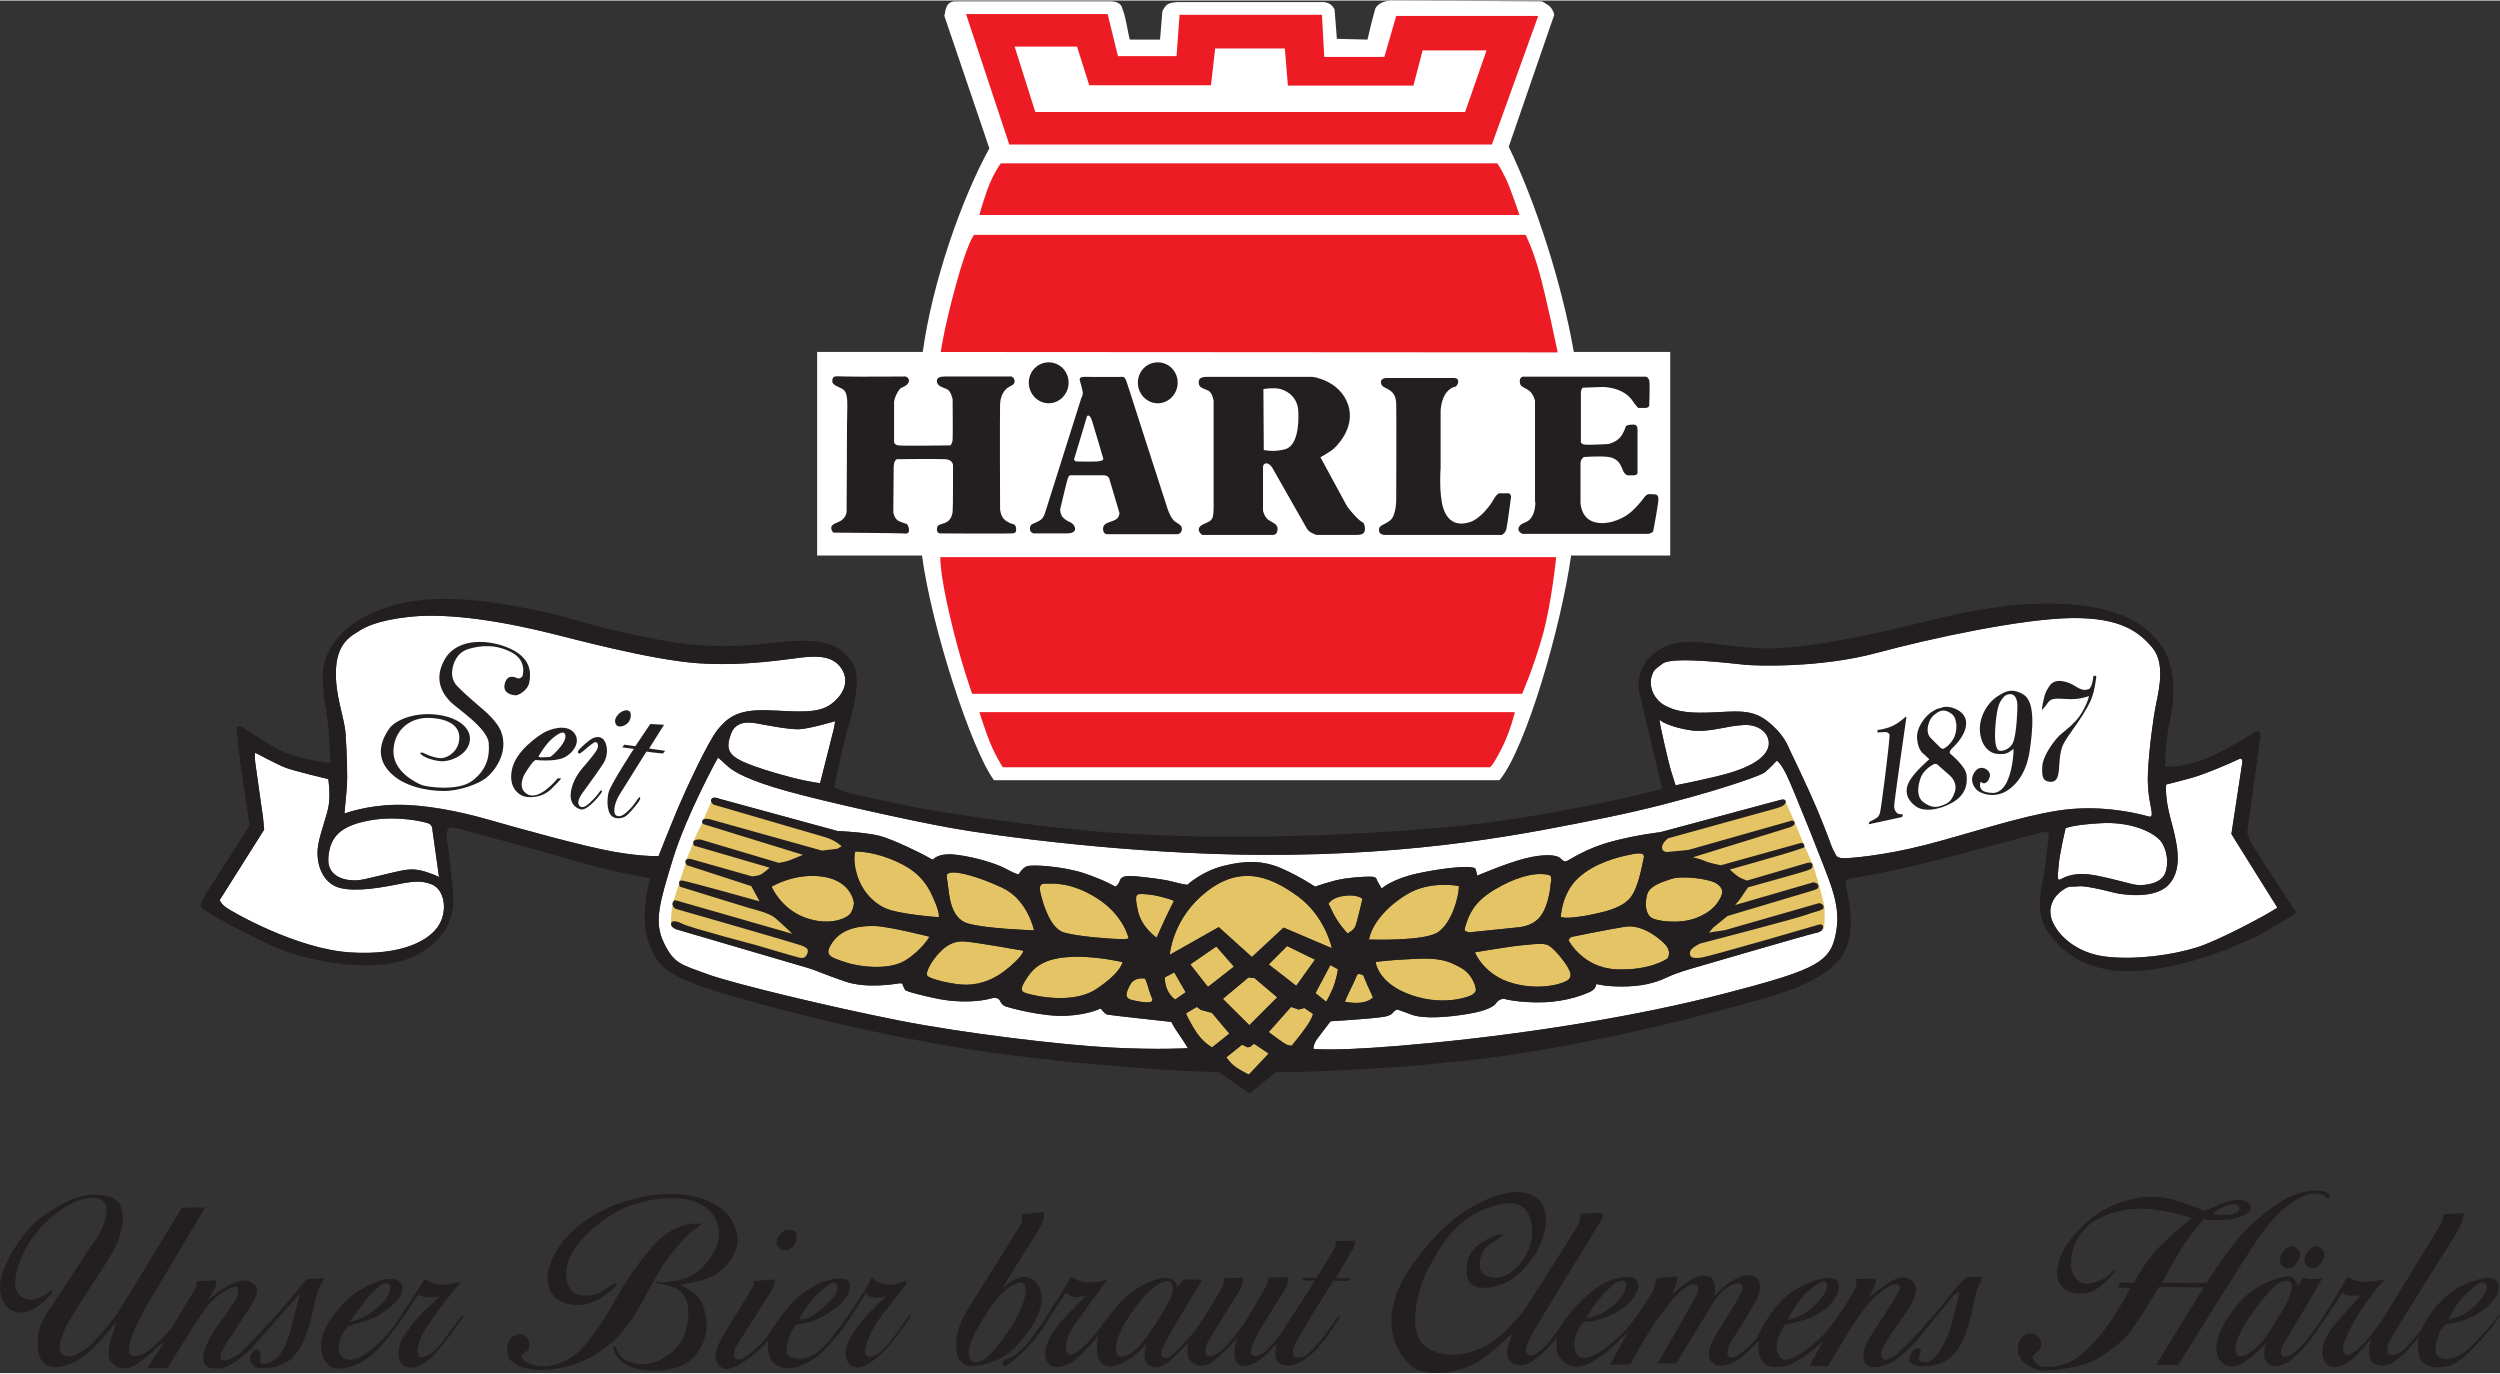 <?xml version="1.0" encoding="UTF-8" standalone="no"?>
<svg xmlns:svg="http://www.w3.org/2000/svg" xmlns="http://www.w3.org/2000/svg" version="1.0" width="182" height="100" viewBox="0 0 204.125 112.066" id="svg66113">
  <rect x="0" y="0" width="204.125" height="112.066" fill="#333333" stroke="none"/>
  <defs id="defs66115"/>
  <g transform="translate(-272.937,-476.329)" id="layer1">
    <path d="M 113.5,0 C 112.823,0.064 112.405,0.37 112.281,0.688 C 112.034,1.576 111.841,2.362 111.656,3.188 L 109.156,3.125 L 108.969,0.75 C 108.845,0.434 108.49,0.062 107.812,0.125 L 96.125,0.125 C 95.325,0.19 95.215,0.305 94.906,0.875 L 94.719,3.188 L 92.25,3.188 C 92.065,2.553 91.934,1.325 91.625,0.625 C 91.625,0.625 91.581,0.062 90.656,0.062 L 77.938,0.062 C 77.074,0.125 77.218,1.155 77.094,1.219 L 80.781,12.062 C 78.458,16.31 76.126,23.038 75.344,28.688 L 66.719,28.688 L 66.719,45.312 L 75.281,45.312 C 76.081,51.281 79.34,61.203 81.156,63.656 L 122.438,63.656 C 124.583,61.039 127.434,51.283 128.281,45.312 L 136.375,45.312 L 136.375,28.688 L 128.5,28.688 C 127.548,23.187 125.411,16.516 123.188,11.938 L 126.906,1.156 C 126.721,0.458 126.4,0.38 125.906,0.062 L 113.5,0 z" transform="translate(272.937,476.329)" id="path27016" style="fill:#ffffff;fill-opacity:1;fill-rule:nonzero;stroke:none"/>
    <path d="M 331.558,538.139 C 331.558,538.139 328.992,542.783 327.874,546.432 C 326.758,550.078 326.322,551.579 327.146,553.276 C 327.972,554.973 328.507,555.024 330.688,555.823 C 332.871,556.624 341.068,558.572 346.403,559.621 C 351.739,560.672 359.743,561.618 363.673,561.818 C 367.604,562.019 369.933,561.868 369.933,561.868 C 369.933,561.868 369.539,561.222 369.154,560.672 C 368.771,560.122 368.574,559.722 368.574,559.722 C 368.574,559.722 363.528,559.172 363.334,559.122 C 363.138,559.071 362.803,558.621 362.803,558.621 C 362.803,558.621 361.883,559.122 359.991,559.222 C 358.096,559.321 355.378,558.572 355.087,558.471 C 354.796,558.371 354.698,558.217 354.602,558.022 C 354.506,557.824 354.314,557.674 353.779,557.824 C 353.247,557.976 351.496,558.276 349.217,557.774 C 346.937,557.274 346.842,557.124 346.842,557.124 L 346.647,556.723 C 346.647,556.723 346.694,556.524 346.354,556.574 C 346.016,556.624 343.692,557.023 341.942,556.423 C 340.193,555.823 339.468,555.473 338.933,555.323 C 338.399,555.173 328.211,552.177 328.211,552.177 C 328.211,552.177 327.728,552.029 327.728,551.729 C 327.728,551.429 328.113,551.429 328.696,551.729 C 329.281,552.029 334.552,553.419 334.552,553.419 C 334.552,553.419 337.963,554.427 338.207,554.477 C 338.448,554.527 338.692,554.527 338.838,554.176 C 338.982,553.826 338.887,553.677 338.351,553.477 C 337.818,553.276 328.068,550.479 328.068,550.479 C 328.068,550.479 327.777,550.279 327.874,549.979 C 327.972,549.678 328.211,549.828 328.406,549.879 C 328.601,549.929 337.624,552.526 337.624,552.526 C 337.624,552.526 336.703,551.629 336.218,551.229 C 335.733,550.829 334.662,550.579 334.128,550.429 C 333.599,550.279 328.454,548.682 328.454,548.682 C 328.454,548.682 328.211,548.132 328.647,548.182 C 329.086,548.232 334.956,549.879 334.956,549.879 L 334.277,548.633 L 329.037,546.931 C 329.037,546.931 328.844,546.731 328.939,546.531 C 329.037,546.331 329.378,546.432 329.378,546.432 L 334.324,547.832 C 334.324,547.832 334.858,547.832 335.151,547.632 C 335.441,547.431 335.782,547.131 335.782,547.131 L 329.621,545.334 C 329.621,545.334 329.474,545.183 329.571,544.984 C 329.668,544.784 330.153,544.834 330.153,544.834 L 336.511,546.731 C 336.511,546.731 337.042,546.682 337.527,546.481 L 338.497,546.082 L 330.397,543.583 C 330.397,543.583 330.202,543.531 330.299,543.283 C 330.397,543.037 330.932,543.183 330.932,543.183 L 340.049,545.734 L 341.312,545.584 L 341.651,545.384 C 341.651,545.384 341.162,544.883 340.292,544.634 C 339.421,544.384 331.218,541.986 331.218,541.986 C 331.218,541.986 330.886,541.787 331.027,541.537 C 331.169,541.287 331.608,541.487 331.608,541.487 L 341.312,544.134 C 341.312,544.134 343.594,544.233 344.757,544.533 C 345.918,544.834 348.392,546.082 348.634,546.231 C 348.877,546.382 349.119,546.481 349.119,546.481 C 349.119,546.481 349.463,545.881 351.064,546.082 C 352.663,546.281 354.358,546.831 355.087,547.232 C 355.816,547.632 356.107,547.682 356.107,547.682 C 356.107,547.682 356.351,547.232 356.739,547.032 C 357.127,546.831 359.796,547.032 361.444,547.582 C 363.091,548.132 364.014,548.682 364.014,548.682 C 364.014,548.682 364.258,548.532 364.353,548.232 C 364.451,547.932 364.649,547.732 365.664,547.832 C 366.683,547.932 367.996,548.082 368.721,548.282 C 369.447,548.482 369.883,548.532 369.883,548.532 C 369.883,548.532 371.046,547.431 372.844,546.982 C 374.642,546.531 376.048,546.531 377.552,547.181 C 379.052,547.832 380.317,548.682 380.317,548.682 C 380.317,548.682 381.677,548.182 382.692,548.031 C 383.708,547.882 384.776,547.832 385.069,547.882 C 385.359,547.932 385.311,548.082 385.456,548.332 L 385.749,548.832 C 385.749,548.832 386.622,548.031 388.757,547.582 C 390.889,547.131 392.537,547.032 392.878,547.082 C 393.217,547.131 393.412,547.082 393.461,547.382 C 393.509,547.682 393.559,547.781 393.559,547.781 C 393.559,547.781 395.889,546.778 397.439,546.382 C 398.992,545.984 400.011,546.082 400.303,546.331 C 400.593,546.581 400.646,546.682 400.886,546.581 C 401.123,546.481 402.481,545.534 404.571,544.984 C 406.657,544.434 408.501,544.233 408.501,544.233 L 418.351,541.587 C 418.351,541.587 418.734,541.487 418.734,541.737 C 418.734,541.986 418.494,542.137 417.962,542.288 C 417.427,542.437 409.131,544.734 409.131,544.734 C 409.131,544.734 408.597,545.134 408.646,545.534 C 408.693,545.934 409.227,545.834 409.227,545.834 L 410.778,545.684 L 419.073,543.333 C 419.073,543.333 419.364,543.183 419.463,543.433 C 419.558,543.683 419.073,543.834 419.073,543.834 L 411.167,546.281 C 411.167,546.281 411.847,546.432 412.139,546.581 C 412.432,546.731 413.448,546.931 413.448,546.931 L 419.899,545.134 C 419.899,545.134 420.192,545.034 420.239,545.284 C 420.287,545.534 420.337,545.434 419.656,545.684 C 418.978,545.934 414.174,547.282 414.174,547.282 C 414.174,547.282 414.661,547.732 414.903,547.882 C 415.146,548.031 415.581,548.182 415.581,548.182 L 420.531,546.731 C 420.531,546.731 420.871,546.631 420.919,546.881 C 420.968,547.131 420.871,547.232 420.433,547.382 C 419.997,547.532 415.678,548.732 415.678,548.732 C 415.678,548.732 415.342,549.178 415.196,549.428 C 415.049,549.678 414.613,550.179 414.613,550.179 L 420.968,548.332 C 420.968,548.332 421.354,548.332 421.403,548.582 C 421.449,548.832 421.358,548.878 420.677,549.078 C 419.997,549.279 413.982,551.079 413.982,551.079 L 412.817,552.029 L 412.479,552.426 L 413.787,552.227 L 421.449,550.028 C 421.449,550.028 421.791,550.028 421.838,550.328 C 421.888,550.628 421.257,550.661 420.479,550.961 C 419.702,551.261 411.751,553.327 411.751,553.327 C 411.751,553.327 410.974,553.677 410.924,554.027 C 410.876,554.377 411.023,554.577 411.798,554.477 C 412.577,554.377 421.449,551.779 421.449,551.779 C 421.449,551.779 421.791,551.683 421.791,551.979 C 421.791,552.276 421.449,552.426 421.114,552.477 C 420.778,552.526 411.023,555.374 411.023,555.374 C 411.023,555.374 409.812,555.723 409.181,556.024 C 408.548,556.324 407.533,556.774 405.784,556.824 C 404.033,556.874 403.282,556.623 403.282,556.623 C 403.282,556.623 403.236,557.021 402.846,557.222 C 402.458,557.422 400.929,558.071 398.893,558.121 C 396.857,558.171 395.691,557.824 395.691,557.824 C 395.691,557.824 395.299,557.871 395.108,558.171 C 394.917,558.471 394.282,558.822 392.781,559.071 C 391.279,559.321 389.242,559.522 388.174,559.122 C 387.104,558.721 387.056,558.721 387.056,558.721 C 387.056,558.721 386.911,558.671 386.667,558.972 C 386.426,559.271 385.944,559.321 384.922,559.422 C 383.903,559.522 381.576,559.671 381.576,559.671 C 381.576,559.671 380.851,560.618 380.509,561.068 C 380.171,561.518 380.171,561.918 380.171,561.918 C 380.171,561.918 381.914,562.214 390.014,561.419 C 398.117,560.622 406.752,559.224 413.689,557.424 C 420.629,555.623 422.178,554.973 422.713,553.027 C 423.249,551.079 422.761,549.633 422.471,548.682 C 422.178,547.732 419.216,540.291 418.734,539.391 C 418.253,538.488 418.009,538.389 418.009,538.389 C 418.009,538.389 417.523,538.939 417.038,539.339 C 416.551,539.739 410.483,541.741 404.083,543.037 C 397.683,544.334 388.956,546.137 375.948,546.082 C 365.228,546.034 354.168,544.533 350.577,543.884 C 346.986,543.234 340.292,541.734 337.234,540.887 C 334.178,540.039 332.871,539.339 332.287,538.788 C 331.706,538.238 331.558,538.139 331.558,538.139" id="path27022" style="fill:#ffffff;fill-opacity:1;fill-rule:nonzero;stroke:none"/>
    <path d="M 331.344,541.587 L 331.063,541.649 C 331.063,541.649 330.436,543.009 330.313,543.368 C 330.19,543.724 329.655,544.632 329.531,545.087 C 329.409,545.538 329.071,546.156 328.938,546.681 C 328.804,547.207 328.479,548.073 328.375,548.431 C 328.274,548.787 327.906,549.886 327.844,550.181 C 327.783,550.473 327.669,551.553 327.75,551.806 C 327.833,552.058 339.25,555.056 339.25,555.056 L 339.531,553.712 L 338.438,552.774 L 336.563,551.212 L 334.844,548.649 L 336.031,547.743 L 342.031,545.899 L 342.344,545.212 L 340.906,544.524 L 331.344,541.587 z M 418.781,541.837 C 418.781,541.837 411.301,543.913 409.813,544.368 C 408.321,544.824 408.313,545.524 408.313,545.524 L 408.563,546.431 L 412.188,547.368 L 415.125,548.806 L 410.344,553.493 L 410.656,555.243 C 410.656,555.243 421.753,552.359 421.844,552.118 C 421.938,551.879 421.929,550.559 421.906,550.368 C 421.884,550.176 421.57,548.919 421.5,548.681 C 421.431,548.441 421,546.993 421,546.993 L 420.313,545.431 C 420.313,545.431 419.671,543.892 419.531,543.556 C 419.391,543.221 418.781,541.837 418.781,541.837 z M 342.781,545.806 C 342.781,545.806 342.53,546.383 342.875,547.618 C 343.22,548.854 344.099,549.919 345.219,550.431 C 346.335,550.942 349.594,551.181 349.594,551.181 C 349.594,551.181 349.746,550.882 349,549.306 C 348.256,547.729 347.078,546.964 345.531,546.368 C 343.988,545.772 342.781,545.806 342.781,545.806 z M 406.75,545.962 C 406.475,545.961 406.127,546.051 405.813,546.118 C 405.185,546.251 403.19,546.692 401.813,547.962 C 400.433,549.231 400.375,551.149 400.375,551.149 C 400.375,551.149 400.475,551.188 400.719,551.212 C 400.959,551.237 402.01,551.162 402.906,550.962 C 403.8,550.763 405.164,550.508 405.938,549.712 C 406.711,548.916 407.01,546.909 407.156,546.337 C 407.228,546.05 407.025,545.963 406.75,545.962 z M 350.625,547.524 C 350.17,547.609 350.189,547.637 350.313,548.462 C 350.436,549.286 350.49,551.241 351.938,551.681 C 353.386,552.121 357.375,552.243 357.375,552.243 C 357.375,552.243 356.865,549.754 354.781,548.774 C 352.696,547.794 351.081,547.439 350.625,547.524 z M 398.938,547.649 C 398.015,547.578 396.601,547.917 394.875,548.962 C 393.148,550.008 392.844,551.158 392.625,551.806 C 392.408,552.453 392.621,552.268 392.719,552.368 C 392.814,552.468 393.281,552.368 393.281,552.368 L 396.938,551.993 C 397.251,551.961 398.194,551.827 398.75,551.056 C 399.475,550.049 399.563,548.368 399.563,548.368 C 399.563,548.368 399.619,548.249 399.594,548.024 C 399.571,547.801 399.59,547.699 398.938,547.649 z M 339.344,547.806 C 337.416,547.777 335.938,548.681 335.938,548.681 C 335.938,548.681 336.689,550.488 338.688,551.212 C 340.69,551.937 342.113,551.252 342.375,550.868 C 342.639,550.486 342.656,550.024 342.656,550.024 C 342.656,550.024 342.52,548.252 340.188,547.868 C 339.896,547.82 339.619,547.81 339.344,547.806 z M 374.719,547.806 C 373.535,547.818 372.27,548.3 370.906,549.556 C 368.625,551.654 368.438,554.243 368.438,554.243 L 372.438,551.993 L 375.156,554.431 L 377.75,552.024 L 381.688,553.712 C 381.688,553.712 381.155,551.094 378.906,549.462 C 377.642,548.543 376.242,547.789 374.719,547.806 z M 410.281,547.931 C 409.933,547.939 409.629,547.973 409.375,548.056 C 408.384,548.379 407.574,548.672 407.406,549.368 C 407.235,550.066 407.284,550.832 407.719,551.181 C 408.155,551.528 410.093,551.742 411.406,551.243 C 412.72,550.746 413.198,550.031 413.438,549.524 C 413.681,549.018 413.515,548.668 413,548.368 C 412.613,548.144 411.328,547.905 410.281,547.931 z M 358.156,548.431 C 357.905,548.462 357.753,548.604 357.906,549.243 C 358.114,550.096 358.683,552.089 359.813,552.431 C 360.945,552.772 363.92,552.962 364.5,552.962 C 365.079,552.962 365.094,552.899 365.094,552.899 C 365.094,552.899 364.685,551.027 362.531,549.649 C 360.381,548.272 358.811,548.431 358.438,548.431 C 358.345,548.431 358.24,548.42 358.156,548.431 z M 390.656,548.524 C 389.842,548.548 388.779,548.713 387.844,549.274 C 385.973,550.394 385.148,551.716 384.906,552.337 C 384.665,552.961 384.719,552.993 384.719,552.993 C 384.719,552.993 389.368,553.174 390.406,552.368 C 391.448,551.563 391.818,550.001 391.938,549.493 C 392.059,548.986 392.063,548.618 392.063,548.618 C 392.063,548.618 391.471,548.5 390.656,548.524 z M 366,549.274 C 365.626,549.31 365.626,549.563 365.844,550.618 C 366.134,552.024 367.375,552.837 367.375,552.837 L 368,551.462 C 368.25,550.908 368.418,550.607 368.625,550.181 C 368.831,549.754 368.831,549.859 368.625,549.774 C 368.418,549.689 367.329,549.348 366.5,549.306 C 366.293,549.295 366.125,549.262 366,549.274 z M 383.406,549.399 C 383.218,549.381 382.992,549.399 382.719,549.431 C 381.71,549.55 381.442,550.015 381.406,550.087 C 381.41,550.098 381.406,550.118 381.406,550.118 C 381.443,550.172 381.52,550.284 381.719,550.712 C 382.174,551.692 382.969,552.493 382.969,552.493 C 382.969,552.493 383.456,552.243 383.594,551.931 C 383.733,551.618 384.188,549.681 384.188,549.681 C 384.188,549.681 383.971,549.453 383.406,549.399 z M 344.406,551.899 C 343.249,551.857 341.764,552.029 340.938,553.181 C 340.11,554.331 340.808,554.439 341.938,554.837 C 343.07,555.236 345.521,555.522 346.844,554.712 C 348.17,553.902 348.844,552.774 348.844,552.774 C 348.844,552.774 345.565,551.942 344.406,551.899 z M 406.063,551.931 C 405.905,551.925 405.754,551.936 405.594,551.962 C 404.314,552.171 401.476,552.724 401.281,552.774 C 401.089,552.824 401,553.056 401,553.056 C 401,553.056 402.14,555.306 404.906,555.431 C 407.671,555.556 409.094,554.556 409.094,554.556 C 409.094,554.556 409.514,553.978 408.813,553.306 C 408.2,552.717 407.169,551.971 406.063,551.931 z M 351.531,553.149 C 350.813,553.149 350.215,553.436 349.594,554.118 C 348.973,554.799 348.449,555.706 348.656,555.962 C 348.861,556.217 350.864,556.723 351.938,556.681 C 353.013,556.638 354.165,556.292 355.406,555.212 C 356.649,554.132 356.469,553.899 356.469,553.899 C 356.469,553.899 352.249,553.149 351.531,553.149 z M 398.188,553.368 C 397.823,553.396 397.451,553.437 397.125,553.462 C 396.47,553.511 393.438,554.024 393.438,554.024 L 393.375,554.056 C 393.375,554.056 394.095,555.939 396.5,556.587 C 398.903,557.234 400.789,556.518 401.031,556.243 C 401.273,555.971 401.171,555.688 400.969,555.306 C 400.768,554.924 399.744,553.523 399.188,553.399 C 398.909,553.337 398.553,553.34 398.188,553.368 z M 378.031,553.524 L 376.531,555.024 L 378.781,556.774 L 380.313,554.649 L 378.031,553.524 z M 372.25,553.556 L 370.125,555.024 L 371.563,556.868 L 373.688,555.212 L 372.25,553.556 z M 361,554.399 C 360.732,554.396 360.458,554.415 360.188,554.431 C 358.02,554.559 357.268,555.406 356.813,556.087 C 356.359,556.769 356.181,557.166 356.594,557.337 C 357.009,557.507 360.428,558.388 362.469,557.024 C 364.511,555.661 364.594,554.837 364.594,554.837 C 364.594,554.837 362.879,554.42 361,554.399 z M 389.719,554.556 C 389.33,554.535 388.89,554.562 388.344,554.587 C 386.159,554.686 385.25,554.837 385.25,554.837 C 385.25,554.837 385.403,556.599 388.219,557.556 C 391.033,558.511 393.063,557.556 393.063,557.556 C 393.063,557.556 393.391,557.381 393.438,557.181 C 393.489,556.981 393.219,555.863 392.219,555.306 C 391.47,554.888 390.885,554.616 389.719,554.556 z M 381.563,555.087 L 380.344,557.368 L 381.219,558.087 C 381.219,558.087 381.388,557.812 381.719,557.087 C 382.049,556.363 382.188,555.431 382.188,555.431 L 381.563,555.087 z M 368.813,555.681 L 368.031,556.087 C 368.031,556.087 368.024,556.731 368.313,557.243 C 368.603,557.754 368.906,557.899 368.906,557.899 L 369.75,557.306 L 368.813,555.681 z M 383.844,555.806 C 383.79,555.818 383.74,555.866 383.719,555.931 C 383.634,556.186 383.135,557.214 382.969,557.556 C 382.805,557.897 382.75,558.087 382.75,558.087 C 382.75,558.087 383.628,558.261 384.25,558.118 C 384.87,557.976 385.031,557.712 385.031,557.712 L 384.563,556.649 L 384.25,555.931 C 384.25,555.931 384.007,555.77 383.844,555.806 z M 374.875,556.087 L 372.781,557.837 L 374.938,559.993 L 377.219,557.712 L 375.375,556.149 L 374.875,556.087 z M 365.969,556.181 C 365.712,556.223 365.406,556.34 365.219,556.681 C 364.848,557.363 364.766,557.787 365.344,557.931 C 365.923,558.073 366.49,558.161 366.781,558.118 C 367.071,558.076 367.031,557.899 367.031,557.899 C 367.031,557.899 366.77,557.208 366.688,556.868 C 366.604,556.527 366.438,556.181 366.438,556.181 C 366.438,556.181 366.226,556.138 365.969,556.181 z M 370.656,558.493 L 369.781,559.024 C 369.781,559.024 369.704,559.051 370.406,560.243 C 371.11,561.437 371.906,561.806 371.906,561.806 L 373.313,560.681 L 371.875,558.962 C 371.875,558.962 371.748,558.954 371.5,558.868 C 371.253,558.783 371,558.743 371,558.743 L 370.656,558.493 z M 378.344,558.493 L 376.531,560.556 C 376.531,560.556 377.846,561.576 378.094,561.618 C 378.341,561.662 378.406,561.681 378.406,561.681 C 378.406,561.681 379.544,560.277 379.875,559.681 C 380.206,559.084 380.125,559.056 380.125,559.056 L 379.438,558.587 L 378.969,558.712 L 378.344,558.493 z M 375.313,561.493 L 375.031,561.743 L 374.813,561.806 L 374.344,561.587 L 373.063,562.618 C 373.063,562.618 373.065,562.662 373.438,563.087 C 373.809,563.513 374.906,564.024 374.906,564.024 L 376.531,562.306 L 375.313,561.493 z" id="path27024" style="fill:#e4c465;fill-opacity:1;fill-rule:nonzero;stroke:none"/>
    <path d="M 308.156,526.556 C 307.545,526.555 306.944,526.589 306.375,526.649 C 303.735,526.931 302.66,527.523 302.25,527.806 C 301.843,528.086 300.511,528.606 300.375,530.806 C 300.24,533.008 301.065,534.807 301.156,536.212 C 301.248,537.617 301.341,539.604 301.25,540.681 C 301.159,541.758 301.063,542.712 301.063,542.712 C 301.063,542.712 302.824,542.039 305.188,541.993 C 307.553,541.946 310.386,542.509 312.844,543.212 C 315.298,543.916 320.67,545.416 323.125,545.837 C 325.58,546.258 326.719,546.181 326.719,546.181 C 326.719,546.181 327.721,543.648 328.313,542.243 C 328.905,540.838 330.756,536.806 331.531,535.868 C 332.304,534.932 333.086,534.228 335.406,534.274 C 337.725,534.323 339.63,534.664 340.813,533.774 C 341.994,532.883 342.305,531.696 341.531,530.712 C 340.759,529.729 339.36,529.868 338.406,529.962 C 337.451,530.056 333.818,530.712 329.906,530.431 C 325.995,530.151 319.283,528.322 318.281,528.087 C 317.406,527.882 312.437,526.561 308.156,526.556 z M 293.781,537.743 C 293.781,537.743 293.69,537.883 293.781,538.587 C 293.873,539.288 294.406,543.024 294.406,543.024 L 294.5,544.024 L 290.875,549.774 C 290.875,549.774 290.95,550.071 291.406,550.399 C 291.861,550.726 297.135,553.774 301.5,554.056 C 305.868,554.337 308.055,553.022 308.781,551.806 C 309.51,550.587 309.204,548.946 308.25,548.524 C 307.294,548.103 306.44,548.274 305.031,548.556 C 303.619,548.836 301.341,549.179 300.25,548.618 C 299.158,548.056 298.784,546.696 298.875,545.618 C 298.966,544.541 299.645,542.929 299.781,541.993 C 299.918,541.056 299.75,539.899 299.75,539.899 C 299.75,539.899 296.98,539.243 296.25,538.962 C 295.523,538.681 293.781,537.743 293.781,537.743 z M 304.719,543.118 C 304.199,543.127 303.651,543.169 303.094,543.274 C 300.864,543.696 299.886,544.478 299.75,546.306 C 299.613,548.132 301.598,548.243 302.281,548.149 C 302.964,548.056 305.1,547.468 305.875,547.337 C 306.543,547.224 307.055,547.243 307.875,547.524 C 308.691,547.804 308.781,547.899 308.781,547.899 L 308.25,544.056 C 308.25,544.056 308.283,543.633 307.875,543.493 C 307.568,543.388 306.279,543.092 304.719,543.118 z" id="path27084" style="fill:#ffffff;fill-opacity:1;fill-rule:nonzero;stroke:none"/>
    <path d="M 442.094,526.743 C 438.048,526.793 430.695,528.366 426.156,529.587 C 421.616,530.806 416.443,530.658 415.406,530.556 C 414.369,530.454 409.525,529.853 408.688,530.462 C 407.85,531.069 407.949,531.079 407.75,531.618 C 407.56,532.576 408.125,533.483 408.844,533.868 C 409.563,534.253 410.374,534.528 412.438,534.462 C 414.504,534.398 415.884,534.093 417.25,535.181 C 418.618,536.269 418.896,537.146 419.094,537.556 C 419.328,538.033 420.558,540.617 421.25,542.243 C 421.94,543.868 422.416,545.213 422.5,545.431 C 422.585,545.648 422.875,546.181 422.875,546.181 C 422.875,546.181 423.045,546.368 423.469,546.368 C 423.891,546.368 426.59,546.188 430.156,545.274 C 433.72,544.359 437.68,542.977 441,542.462 C 444.319,541.947 447.176,542.664 447.813,542.806 C 448.45,542.946 448.625,543.133 448.625,542.712 C 448.625,542.291 448.221,541.164 448.313,539.337 C 448.404,537.511 448.726,534.992 449,533.681 C 449.271,532.368 449.693,530.367 448.656,529.149 C 447.621,527.929 446.139,526.692 442.094,526.743 z M 455.781,538.243 C 455.539,538.368 453.184,539.424 451.938,539.774 C 450.693,540.123 449.813,540.337 449.813,540.337 C 449.813,540.337 449.656,541.254 450.156,543.118 C 450.658,544.981 451.238,547.151 450.031,548.493 C 448.828,549.836 445.92,549.254 445.719,549.212 C 445.516,549.171 443.299,548.567 442.656,548.649 C 442.013,548.732 441.994,548.519 441.313,548.993 C 440.629,549.464 440.058,550.401 440.5,551.493 C 440.94,552.587 442.375,554.109 444.906,554.399 C 447.439,554.689 450.416,554.229 452.281,553.649 C 454.148,553.071 457.964,550.971 458.406,550.681 C 458.849,550.391 458.933,550.439 458.813,550.274 C 458.693,550.108 456.856,547.131 456.094,545.931 C 455.329,544.731 455.125,544.368 455.125,544.368 L 456.031,538.493 C 456.031,538.493 456.023,538.119 455.781,538.243 z M 444.469,543.493 C 442.178,543.617 441.594,543.899 441.594,543.899 C 441.594,543.899 441.113,545.907 441.031,546.899 C 440.95,547.892 440.858,548.263 441.219,548.056 C 441.58,547.849 442.183,547.607 443.188,547.649 C 444.191,547.692 446.394,548.328 447.094,548.493 C 447.796,548.659 449.111,548.509 449.594,547.806 C 450.075,547.103 449.95,545.479 449.188,544.774 C 448.424,544.071 446.758,543.369 444.469,543.493 z" id="path27090" style="fill:#ffffff;fill-opacity:1;fill-rule:nonzero;stroke:none"/>
    <path d="M 408.526,535.628 C 408.526,535.628 409.102,538.349 409.412,539.344 L 409.747,540.404 C 409.747,540.404 412.513,539.867 414.031,539.431 C 415.547,538.996 416.918,538.337 417.279,537.407 C 417.637,536.478 416.819,535.411 415.342,535.477 C 413.861,535.542 412.467,536.129 410.993,535.912 C 409.518,535.694 408.673,535.258 408.546,535.127 C 408.419,534.997 408.442,535.127 408.442,535.127 L 408.526,535.628" id="path27096" style="fill:#ffffff;fill-opacity:1;fill-rule:nonzero;stroke:none"/>
    <path d="M 341.127,535.167 C 341.127,535.167 339.078,535.776 338.216,535.823 C 337.351,535.869 335.304,535.448 334.759,535.354 C 334.213,535.261 333.032,535.073 332.622,536.198 C 332.212,537.322 332.348,537.883 333.532,538.444 C 334.714,539.008 337.397,539.757 338.534,539.992 C 339.672,540.226 339.899,540.226 339.899,540.226 L 341.036,535.729 L 341.127,535.167" id="path27098" style="fill:#ffffff;fill-opacity:1;fill-rule:nonzero;stroke:none"/>
    <path d="M 351.813,477.431 L 355.344,488.087 L 394.75,488.087 L 398.531,477.587 L 386.938,477.587 L 385.969,480.931 L 381.063,480.931 L 380.875,477.493 L 369.25,477.493 L 369,480.868 L 364.219,480.868 L 363.375,477.431 L 351.813,477.431 z M 355.781,480.087 L 360.875,480.087 L 361.875,483.243 L 371.813,483.243 L 372.156,480.243 L 377.844,480.243 L 378.094,483.274 L 388.344,483.274 L 389.094,480.399 L 394.313,480.399 L 392.563,485.431 L 357.469,485.431 L 355.781,480.087 z M 354.656,489.618 C 354.656,489.618 354,490.486 353.531,491.837 C 353.06,493.187 352.906,493.837 352.906,493.837 L 397,493.837 C 397,493.837 396.298,491.708 395.875,490.837 C 395.451,489.964 395.188,489.618 395.188,489.618 L 354.656,489.618 z M 352.469,495.462 C 352.469,495.462 351.956,495.992 350.969,499.618 C 349.98,503.246 349.75,505.024 349.75,505.024 L 400.125,505.056 C 400.125,505.056 399.191,500.554 398.625,498.524 C 398.061,496.497 397.5,495.462 397.5,495.462 L 352.469,495.462 z M 349.719,521.774 C 349.719,521.774 349.625,522.872 350.5,526.618 C 351.373,530.366 352.313,532.931 352.313,532.931 L 397.219,532.931 C 397.219,532.931 398.178,530.741 398.906,528.118 C 399.633,525.496 400,521.774 400,521.774 L 349.719,521.774 z M 352.906,534.431 C 352.906,534.431 353.051,534.944 353.563,536.368 C 354.071,537.792 354.813,538.931 354.813,538.931 L 394.594,538.931 C 394.594,538.931 394.804,538.856 395.531,537.431 C 396.261,536.007 396.625,534.431 396.625,534.431 L 352.906,534.431 z" id="path27100" style="fill:#ed1c24;fill-opacity:1;fill-rule:nonzero;stroke:none"/>
    <path d="M 358.563,505.868 C 357.666,505.868 356.938,506.601 356.938,507.524 C 356.938,508.446 357.666,509.212 358.563,509.212 C 359.46,509.212 360.188,508.446 360.188,507.524 C 360.188,506.601 359.46,505.868 358.563,505.868 z M 367.469,505.868 C 366.57,505.868 365.844,506.601 365.844,507.524 C 365.844,508.446 366.57,509.212 367.469,509.212 C 368.364,509.212 369.094,508.446 369.094,507.524 C 369.094,506.601 368.364,505.868 367.469,505.868 z M 341.125,507.024 C 340.993,507.052 340.935,507.119 340.906,507.274 C 340.848,507.587 340.959,507.694 341.625,507.993 C 342.294,508.291 342.094,509.166 342.094,511.149 C 342.094,513.132 342.063,517.931 342.063,517.931 C 342.063,517.931 342.125,518.353 341.719,518.712 C 341.438,518.961 340.84,519.026 340.813,519.337 C 340.784,519.648 341,519.774 341,519.774 C 341,519.774 346.276,519.807 346.625,519.837 C 346.971,519.866 347.156,519.883 347.156,519.556 C 347.156,519.227 346.969,519.056 346.969,519.056 C 346.969,519.056 346.894,519.061 346.344,518.837 C 345.969,518.687 345.875,518.118 345.875,518.118 C 345.875,518.118 345.906,515.238 345.906,514.493 C 345.906,513.746 346.219,513.774 346.219,513.774 C 346.219,513.774 349.31,513.744 350.063,513.774 C 350.818,513.804 350.75,514.337 350.75,514.337 C 350.75,514.337 350.759,517.786 350.719,518.087 C 350.661,518.504 350.468,518.843 350.063,518.993 C 349.656,519.142 349.465,519.103 349.438,519.462 C 349.408,519.819 349.688,519.837 349.688,519.837 C 349.688,519.837 355.36,519.866 355.563,519.837 C 355.766,519.807 355.906,519.822 355.906,519.493 C 355.906,519.166 355.719,519.087 355.719,519.087 C 355.719,519.087 355.435,519.072 355.031,518.774 C 354.625,518.477 354.594,517.868 354.594,517.868 C 354.594,517.868 354.564,509.991 354.594,509.274 C 354.623,508.558 354.956,508.142 355.188,507.962 C 355.419,507.783 355.781,507.731 355.781,507.431 C 355.781,507.134 355.531,507.024 355.531,507.024 C 355.531,507.024 350.47,507.024 350.094,507.024 C 349.719,507.024 349.38,507.103 349.438,507.462 C 349.495,507.819 349.903,507.906 350.25,508.056 C 350.599,508.204 350.719,508.899 350.719,508.899 C 350.719,508.899 350.746,511.822 350.719,512.181 C 350.69,512.538 350.531,512.649 350.531,512.649 C 350.531,512.649 346.689,512.708 346.281,512.649 C 345.878,512.588 345.938,512.274 345.938,512.274 C 345.938,512.274 345.938,509.417 345.938,509.118 C 345.938,508.819 346.303,508.022 346.563,507.931 C 346.824,507.842 347.156,507.637 347.156,507.368 C 347.156,507.099 346.875,507.024 346.875,507.024 C 346.875,507.024 342.759,507.054 341.906,507.024 C 341.48,507.009 341.258,506.997 341.125,507.024 z M 361.5,507.056 C 361.024,507.037 361.094,507.306 361.094,507.306 C 361.094,507.306 361.316,508.068 361.344,508.306 C 361.373,508.544 361.219,508.806 361.219,508.806 L 358.25,518.212 C 358.25,518.212 358.158,518.467 358.031,518.618 C 357.903,518.769 357.628,518.901 357.406,518.993 C 357.188,519.087 357.031,519.141 357.031,519.462 C 357.031,519.783 357.344,519.837 357.344,519.837 L 360.031,519.837 C 360.304,519.837 360.719,519.782 360.719,519.462 C 360.719,519.141 360.344,518.931 360.344,518.931 C 360.344,518.931 360.141,518.882 359.813,518.618 C 359.483,518.353 359.5,517.868 359.5,517.868 C 359.5,517.868 360.016,515.657 360.125,515.337 C 360.235,515.018 360.406,515.087 360.406,515.087 L 363,515.087 C 363.423,515.087 363.5,515.337 363.5,515.337 L 364.344,518.181 C 364.344,518.181 364.341,518.286 364.25,518.493 C 364.159,518.701 363.836,518.802 363.563,518.899 C 363.286,518.992 362.981,519.117 363,519.493 C 363.02,519.871 363.281,519.899 363.281,519.899 L 369,519.899 C 369.274,519.899 369.438,519.746 369.438,519.462 C 369.438,519.179 369.206,519.093 368.875,518.868 C 368.546,518.642 368.281,517.868 368.281,517.868 C 368.281,517.868 365.068,507.907 364.938,507.493 C 364.81,507.078 364.656,507.056 364.656,507.056 C 364.656,507.056 361.976,507.073 361.5,507.056 z M 371.5,507.056 C 371.058,507.056 370.784,507.142 370.813,507.556 C 370.838,507.971 371.216,507.987 371.594,508.181 C 371.968,508.374 372.031,509.056 372.031,509.056 L 372.031,517.743 C 372.031,517.743 372.02,518.269 371.969,518.462 C 371.914,518.656 371.816,518.824 371.469,518.962 C 371.12,519.101 370.84,519.246 370.813,519.493 C 370.788,519.742 371.094,519.962 371.094,519.962 L 376.844,519.962 C 377.084,519.962 377.25,519.821 377.25,519.462 C 377.25,519.102 376.938,518.994 376.563,518.774 C 376.185,518.553 376.063,517.993 376.063,517.993 L 376.063,514.431 C 376.063,514.431 376.043,514.146 376.313,514.118 C 376.58,514.091 376.813,514.462 376.813,514.462 L 379.656,519.462 C 379.845,519.793 380.438,519.962 380.438,519.962 L 383.531,519.962 C 383.895,519.962 384.321,519.973 384.375,519.587 C 384.428,519.199 384.25,518.962 384.25,518.962 C 384.25,518.962 384.036,518.882 383.688,518.524 C 383.339,518.166 382.938,517.649 382.938,517.649 L 380.75,513.618 C 380.75,513.618 381.321,513.309 381.75,512.993 C 381.903,512.881 383.684,511.279 383,509.306 C 382.314,507.332 380.125,507.056 380.125,507.056 L 371.5,507.056 z M 386.094,507.149 C 386.094,507.149 385.663,507.164 385.688,507.524 C 385.715,507.882 386.114,507.949 386.313,508.087 C 386.514,508.226 386.911,508.413 386.938,509.243 C 386.964,510.071 386.938,516.962 386.938,516.962 C 386.938,516.962 386.983,518.406 386.406,518.806 C 385.829,519.207 385.531,519.169 385.531,519.556 C 385.531,519.942 385.853,519.962 386.188,519.962 C 386.523,519.962 395.563,519.962 395.563,519.962 C 395.563,519.962 395.858,519.821 395.938,519.462 C 396.019,519.102 396.313,516.868 396.313,516.868 C 396.313,516.868 396.32,516.528 396,516.556 C 395.678,516.583 395.406,516.556 395.406,516.556 C 395.406,516.556 395.198,516.507 394.875,517.087 C 394.553,517.668 393.753,518.638 393,518.899 C 392.25,519.162 391.216,519.154 390.781,517.774 C 390.405,516.588 390.563,514.493 390.563,514.493 L 390.563,509.806 C 390.563,509.806 390.6,508.852 391.063,508.306 C 391.44,507.863 391.75,507.868 391.75,507.868 C 391.75,507.868 392,507.734 392,507.431 C 392,507.127 391.656,507.149 391.656,507.149 L 386.094,507.149 z M 376.563,507.993 C 376.829,507.976 377.153,507.983 377.375,508.024 C 377.818,508.107 378.856,508.549 378.938,509.806 C 379.019,511.063 378.826,512.701 377.875,512.962 C 376.921,513.224 376.125,513.024 376.125,513.024 L 376.094,508.056 C 376.094,508.056 376.296,508.01 376.563,507.993 z M 361.813,510.212 C 361.89,510.222 362.001,510.328 362.094,510.618 C 362.283,511.197 363.031,513.774 363.031,513.774 C 363.031,513.774 362.984,513.934 362.5,513.962 C 362.019,513.989 360.844,513.962 360.844,513.962 C 360.844,513.962 360.578,513.933 360.656,513.712 C 360.738,513.492 361.688,510.274 361.688,510.274 C 361.688,510.274 361.736,510.201 361.813,510.212 z M 311.719,528.712 C 310.707,528.794 309.774,529.205 309.25,530.118 C 308.204,531.946 309.294,533.149 309.75,533.618 C 310.205,534.087 312.753,535.744 312.844,536.962 C 312.935,538.181 312.605,539.212 311.469,540.056 C 310.333,540.898 307.798,540.556 307.344,540.368 C 306.889,540.181 304.973,539.256 305.063,537.524 C 305.154,535.791 306.494,534.881 307.906,534.899 C 309.146,534.917 310.369,535.323 310.438,536.399 C 310.513,537.562 309.463,538.274 308.781,538.181 C 308.098,538.088 307.469,537.743 307.469,537.743 C 307.469,537.743 307.071,537.666 307.344,537.899 C 307.618,538.133 308.193,538.351 308.875,538.431 C 309.559,538.511 310.845,538.072 311.219,537.087 C 311.59,536.102 310.824,535.017 308.906,534.681 C 306.986,534.344 305.246,535.023 304.719,535.774 C 304.19,536.526 303.513,537.893 304.656,539.212 C 305.796,540.532 307.839,540.852 309.125,540.868 C 310.414,540.883 311.971,540.316 312.625,539.806 C 313.276,539.293 314.518,537.748 313.844,535.993 C 313.555,535.243 312.594,534.399 312.594,534.399 C 312.594,534.399 310.341,532.503 310.094,532.087 C 309.844,531.672 309.813,531.329 309.875,530.931 C 309.936,530.532 310.179,529.577 311.188,529.274 C 312.194,528.971 313.416,528.868 314.719,529.556 C 316.024,530.242 315.594,531.493 315.594,531.493 C 315.594,531.493 315.418,531.767 315.156,531.649 C 314.893,531.533 314.353,531.357 314.156,532.087 C 313.921,532.963 314.88,533.056 315.063,533.056 C 315.243,533.056 316.019,532.694 316.156,531.993 C 316.293,531.289 316.339,530.072 314.656,529.274 C 313.816,528.876 312.731,528.63 311.719,528.712 z M 443.906,531.462 C 443.844,531.508 443.844,531.618 443.844,531.618 C 443.844,531.618 443.756,532.469 443.469,532.556 C 443.181,532.643 442.954,532.678 442.375,532.306 C 441.798,531.934 440.769,531.599 440.313,532.243 C 439.856,532.887 439.866,533.172 439.781,533.493 C 439.698,533.817 439.656,534.274 439.656,534.274 C 439.656,534.274 440,533.884 440.156,533.649 C 440.314,533.414 440.55,533.298 441.188,533.337 C 441.824,533.372 442.173,533.386 442.594,533.337 C 443.015,533.286 443.5,533.118 443.5,533.118 C 443.5,533.118 443.436,533.601 442.906,534.493 C 442.376,535.384 441.46,535.994 441.125,536.306 C 440.788,536.614 439.749,537.889 439.688,538.868 C 439.629,539.848 439.814,540.081 440.344,540.118 C 440.873,540.156 440.973,539.689 441.031,539.306 C 441.093,538.921 441.053,537.701 441.438,536.993 C 441.821,536.287 442.435,535.553 443,534.649 C 443.564,533.746 443.741,533.313 443.875,532.806 C 444.006,532.297 444.094,531.587 444.094,531.587 C 444.094,531.587 444.134,531.462 444,531.462 C 443.967,531.462 443.927,531.447 443.906,531.462 z M 437.188,532.681 C 436.718,532.685 436.367,532.938 436.063,533.118 C 435.026,533.788 434.435,535.117 434.625,536.243 C 434.818,537.369 435.485,537.798 436,537.837 C 436.518,537.877 436.709,537.848 436.938,537.712 C 437.169,537.573 437.344,537.431 437.344,537.431 C 437.344,537.431 437.351,538.836 436.875,539.962 C 436.395,541.088 435.735,541.033 435.563,541.024 C 435.296,541.011 434.885,540.954 434.719,540.743 C 434.589,540.577 434.589,540.367 434.625,540.212 C 434.65,540.109 434.659,540.112 434.813,540.212 C 434.965,540.309 435.293,540.173 435.406,539.681 C 435.52,539.189 434.74,538.689 434.281,539.181 C 433.823,539.673 433.884,540.229 434.25,540.681 C 434.613,541.134 435.763,541.451 436.719,540.899 C 437.675,540.348 438.416,539.234 438.656,537.618 C 438.894,536.002 439.166,533.613 438.156,532.993 C 437.776,532.76 437.47,532.678 437.188,532.681 z M 437.031,532.962 C 437.479,532.914 437.645,533.429 437.656,533.837 C 437.67,534.247 437.591,536.069 437.344,536.806 C 437.139,537.412 436.515,537.634 436.219,537.587 C 435.924,537.541 435.74,536.969 435.875,535.399 C 436.011,533.831 436.24,533.578 436.469,533.274 C 436.576,533.154 436.681,532.999 437.031,532.962 z M 431.75,533.993 C 431.655,533.998 431.579,534.03 431.5,534.056 C 430.866,534.257 431.394,534.002 430.781,534.337 C 430.17,534.671 429.373,535.688 429.469,536.618 C 429.563,537.548 429.91,537.763 430.063,537.899 C 430.216,538.039 430.469,538.274 430.469,538.274 C 430.469,538.274 429.181,539.353 428.781,540.181 C 428.378,541.008 428.751,541.716 429.406,542.149 C 430.06,542.583 431.074,542.382 431.781,542.087 C 432.489,541.791 433.724,541.184 433.5,539.524 C 433.405,538.814 432.156,537.806 432.156,537.806 C 432.156,537.806 432.038,537.663 432.344,537.368 C 432.649,537.072 433.526,536.208 433.469,535.243 C 433.42,534.4 432.419,533.956 431.75,533.993 z M 324.094,534.274 C 324.036,534.272 323.965,534.293 323.906,534.306 C 323.829,534.322 323.75,534.365 323.688,534.399 C 323.438,534.536 323.156,534.876 323.156,535.149 C 323.156,535.422 323.333,535.727 323.813,535.556 C 324.294,535.386 324.485,534.946 324.438,534.587 C 324.41,534.376 324.267,534.281 324.094,534.274 z M 431.719,534.306 C 431.935,534.335 432.143,534.451 432.344,534.618 C 432.744,534.952 432.808,536.001 432.406,536.649 C 432.004,537.299 431.594,537.431 431.594,537.431 L 431.406,537.368 C 431.406,537.368 430.911,536.883 430.563,536.524 C 430.296,536.248 430.29,535.802 430.375,535.493 C 430.491,535.081 430.589,534.846 431.031,534.524 C 431.29,534.338 431.503,534.276 431.719,534.306 z M 428.531,534.806 C 428.531,534.806 427.891,535.437 427.156,535.681 C 426.418,535.924 426.25,535.868 426.25,535.868 L 426.219,536.087 L 426.844,536.056 C 426.844,536.056 427.219,536.048 427.219,536.337 C 427.219,536.626 427.036,538.217 426.844,539.774 C 426.649,541.331 426.474,542.543 426.438,542.649 C 426.333,542.953 426.289,542.993 426.031,543.149 C 425.771,543.304 425.594,543.368 425.594,543.368 L 425.5,543.587 L 428.25,542.993 L 428.313,542.774 C 428.313,542.774 427.974,542.791 427.844,542.681 C 427.715,542.569 427.594,542.396 427.594,542.087 C 427.594,541.776 428.594,534.837 428.594,534.837 L 428.531,534.806 z M 326.031,535.399 L 324.813,537.212 L 323.906,537.087 L 323.75,537.306 L 324.688,537.431 C 324.688,537.431 322.773,540.361 322.625,540.993 C 322.475,541.624 322.514,542.486 322.813,542.837 C 323.109,543.187 323.591,543.129 323.906,542.993 C 324.223,542.856 324.84,542.082 325.063,541.774 C 325.286,541.466 325.205,541.384 325.156,541.368 C 325.108,541.351 324.874,541.731 324.625,542.056 C 324.378,542.379 323.798,542.947 323.5,542.931 C 323.2,542.913 323.11,542.781 323.094,542.524 C 323.078,542.268 323.165,541.748 323.531,541.149 C 323.896,540.552 325.719,537.649 325.719,537.649 C 325.719,537.649 325.789,537.661 326.156,537.712 C 326.521,537.763 327.063,537.806 327.063,537.806 L 327.25,537.587 L 325.938,537.399 L 327.156,535.462 L 326.031,535.399 z M 318.563,535.712 C 318.095,535.759 317.635,535.944 317.375,536.087 C 316.855,536.373 315.079,537.593 314.75,539.056 C 314.421,540.521 315.226,541.114 315.625,541.274 C 316.023,541.434 317.124,541.498 317.938,540.712 C 318.753,539.926 318.75,539.837 318.75,539.837 L 318.469,539.837 C 318.469,539.837 317.018,541.668 316.031,541.149 C 315.181,540.704 315.67,539.739 315.688,539.649 C 315.706,539.561 316.278,538.673 316.469,538.493 C 316.661,538.316 316.688,538.337 316.688,538.337 C 316.688,538.337 318.206,538.506 318.969,538.149 C 319.733,537.793 320.403,536.849 319.813,536.118 C 319.518,535.752 319.03,535.665 318.563,535.712 z M 318.75,536.118 C 318.917,536.065 319.019,536.114 319.063,536.212 C 319.15,536.408 319.159,536.762 318.5,537.493 C 317.841,538.224 317.781,538.087 317.781,538.087 C 317.781,538.087 317.231,538.134 317.094,538.118 C 316.954,538.098 316.906,538.087 316.906,538.087 L 316.938,537.993 C 316.938,537.993 317.474,537.038 318.063,536.556 C 318.356,536.315 318.584,536.171 318.75,536.118 z M 321.781,536.462 C 321.584,536.456 321.397,536.527 321.281,536.587 C 321.048,536.707 320.418,537.271 320.219,537.493 C 320.02,537.716 320.199,537.841 320.281,537.806 C 320.365,537.773 320.656,537.524 320.656,537.524 C 320.656,537.524 321.159,537.093 321.406,536.931 C 321.656,536.768 321.8,536.989 321.75,537.306 C 321.708,537.588 321.03,538.378 320.5,538.993 C 319.969,539.608 319.58,540.401 319.531,541.118 C 319.48,541.836 319.863,542.232 320.344,542.368 C 320.825,542.504 321.704,541.476 321.969,541.118 C 322.235,540.759 321.969,540.837 321.969,540.837 C 321.969,540.837 321.684,541.241 321.469,541.462 C 321.251,541.686 320.969,541.981 320.719,542.118 C 320.47,542.254 320.205,542.176 320.156,541.868 C 320.105,541.561 320.5,541.024 320.5,541.024 C 320.5,541.024 321.886,539.134 322.219,538.587 C 322.55,538.041 322.586,537.292 322.313,536.806 C 322.176,536.562 321.979,536.467 321.781,536.462 z M 430.906,538.649 L 431.094,538.681 L 432.156,539.618 C 432.289,539.737 432.8,540.264 432.531,540.993 C 432.264,541.721 432.038,541.868 431.406,542.087 C 430.774,542.303 430.325,542.039 429.938,541.743 C 429.55,541.448 429.434,540.789 429.719,539.899 C 430.008,539.008 430.906,538.649 430.906,538.649 z M 462.031,573.493 C 461.887,573.495 461.715,573.502 461.531,573.524 C 460.063,573.703 459.009,574.348 457.094,575.962 C 455.178,577.576 453.125,581.024 453.125,581.024 L 449.5,581.024 C 449.5,581.024 449.821,580.287 450.719,578.774 C 451.615,577.263 452.875,575.806 452.875,575.806 C 452.875,575.806 453.021,575.848 453.344,575.899 C 453.669,575.951 454.834,575.928 455.406,575.774 C 455.98,575.621 456.67,575.341 456.719,574.931 C 456.77,574.521 456.36,574.321 455.813,574.243 C 455.263,574.166 454.366,574.532 453.969,574.712 C 453.571,574.891 453.148,575.093 453,575.118 C 452.85,575.144 452.616,574.999 451.125,574.462 C 449.631,573.923 448.094,573.729 445.906,574.524 C 443.715,575.318 442.43,576.929 441.781,577.774 C 441.135,578.619 440.596,580.159 441.094,581.056 C 441.59,581.952 442.836,582.056 443.656,581.774 C 444.476,581.491 445.494,580.297 445.594,580.118 C 445.695,579.938 445.563,579.899 445.563,579.899 C 445.563,579.899 445.363,580.183 445.188,580.337 C 445.014,580.489 444.413,580.984 443.469,581.087 C 442.524,581.189 441.62,580.146 442.219,578.274 C 442.818,576.403 444.119,575.548 446.406,575.087 C 448.695,574.626 451.781,575.712 451.781,575.712 L 451.906,575.774 L 451.656,575.931 C 451.656,575.931 450.264,577.066 449.219,578.118 C 448.174,579.166 447.125,581.056 447.125,581.056 L 446.063,580.993 L 445.844,581.399 L 446.875,581.462 C 446.875,581.462 446.281,582.593 445.438,583.899 C 444.591,585.206 443.593,586.344 442.625,587.087 C 441.653,587.829 440.241,587.944 439.719,587.868 C 439.198,587.792 438.875,587.149 438.875,587.149 C 438.875,587.149 438.865,586.999 439.188,586.743 C 439.511,586.488 439.569,586.481 439.594,585.993 C 439.619,585.507 439.168,585.149 438.719,585.149 C 438.27,585.149 437.785,585.487 437.688,586.306 C 437.586,587.126 438.248,587.778 439.219,588.087 C 440.189,588.396 442.511,587.893 443.406,587.587 C 444.301,587.279 445.784,586.226 446.531,585.431 C 447.276,584.637 449.219,581.368 449.219,581.368 L 452.875,581.399 L 448.969,587.743 L 450.781,587.743 C 450.781,587.743 456.276,578.879 457.344,577.368 C 458.415,575.857 459.184,575.043 460.375,574.274 C 461.57,573.506 462.276,573.754 462.5,573.806 C 462.725,573.857 462.796,574.092 462.969,574.118 C 463.144,574.143 463.156,573.931 463.156,573.931 C 463.156,573.931 463.043,573.481 462.031,573.493 z M 396.844,573.618 C 396.488,573.61 396.169,573.655 395.938,573.712 C 395.016,573.942 391.638,574.614 388.125,579.743 C 384.608,584.871 387.938,587.919 388.75,588.181 C 389.561,588.443 390.953,588.578 392.75,587.899 C 394.309,587.309 396.125,585.399 396.125,585.399 L 396.469,585.149 C 396.469,585.149 395.584,586.826 396.25,587.431 C 396.92,588.036 397.736,587.776 398.531,587.087 C 399.326,586.399 399.936,585.688 400.031,585.524 C 400.126,585.361 399.835,586.466 400.25,587.056 C 400.664,587.646 401.463,588.276 402.781,587.556 C 404.1,586.833 404.875,585.993 404.875,585.993 L 405.844,585.056 L 404.406,587.712 L 406.063,587.681 C 406.063,587.681 407.389,585.178 408.344,583.899 C 409.298,582.622 410.016,581.637 410.875,581.243 C 411.733,580.851 411.661,581.586 411.469,581.993 C 411.278,582.403 408.281,587.618 408.281,587.618 L 409.813,587.587 L 412.813,582.681 C 412.813,582.681 413.423,581.637 414.25,581.243 C 415.076,580.851 415.413,581.201 415.125,581.806 C 414.839,582.412 413.094,585.181 413.094,585.181 C 413.094,585.181 412.196,586.619 412.531,587.243 C 412.864,587.866 413.489,587.912 414.156,587.649 C 414.824,587.387 415.243,587.047 415.719,586.556 C 416.198,586.064 416.531,585.774 416.531,585.774 C 416.531,585.774 416.243,587.721 417.594,587.868 C 418.945,588.014 419.644,587.457 420.438,586.899 C 421.234,586.342 421.813,585.774 421.813,585.774 L 420.688,587.806 L 422.188,587.837 L 423.719,585.274 C 423.719,585.274 424.924,583.324 425.656,582.556 C 426.389,581.784 427.084,581.279 427.563,581.181 C 428.038,581.082 428.191,581.236 427.938,581.774 C 427.684,582.316 426.07,584.746 425.656,585.399 C 425.243,586.054 424.706,587.333 425.438,587.774 C 426.171,588.217 427.464,587.504 427.813,587.243 C 428.161,586.981 428.786,586.483 429.469,585.681 C 430.153,584.879 432.5,581.993 432.5,581.993 L 432.813,581.774 C 432.813,581.774 432.97,581.713 432.875,582.024 C 432.78,582.334 432.385,584.439 431.844,585.618 C 431.304,586.799 430.586,587.591 430.094,587.524 C 429.601,587.459 429.625,587.314 429.625,587.118 C 429.625,586.921 429.878,586.528 429.719,586.431 C 429.561,586.331 429.163,586.303 428.875,587.056 C 428.59,587.809 429.738,587.904 430.469,587.806 C 431.201,587.708 432.159,587.487 432.906,586.274 C 433.651,585.062 433.969,583.274 433.969,583.274 C 433.969,583.274 434.248,581.884 434.375,581.556 C 434.501,581.228 434.844,580.556 434.844,580.556 L 433.594,580.556 C 433.594,580.556 433.175,580.677 432.094,582.118 C 431.01,583.559 428.374,586.499 427.531,587.056 C 426.689,587.613 426.37,587.047 426.594,586.556 C 426.818,586.064 426.895,585.853 427.625,584.806 C 428.356,583.756 429.534,582.249 429.375,581.431 C 429.215,580.612 428.344,580.312 427.406,580.868 C 426.469,581.426 425.5,582.243 425.5,582.243 L 426.063,581.181 C 426.063,581.181 426.128,580.938 426.094,580.806 C 426.061,580.674 425.844,580.681 425.844,580.681 L 424.469,580.712 C 424.469,580.712 424.598,581.166 424.438,581.462 C 424.279,581.756 422.845,584.227 421.844,585.243 C 420.844,586.258 418.981,587.772 418.344,587.149 C 417.706,586.527 418.093,585.626 418.156,585.431 C 418.22,585.233 418.656,584.431 418.656,584.431 C 418.656,584.431 420.414,584.221 421.688,583.368 C 422.96,582.516 423.613,580.944 422.594,580.681 C 421.578,580.419 419.535,581.347 418.406,582.462 C 417.276,583.576 416.504,585.357 416.313,585.618 C 416.124,585.882 414.698,587.314 414.219,587.118 C 413.744,586.921 414.024,586.199 414.531,585.431 C 415.04,584.661 416.309,582.626 416.5,582.118 C 416.693,581.611 416.81,580.628 416,580.431 C 415.189,580.234 414.134,580.939 413.625,581.431 C 413.115,581.922 412.906,582.087 412.906,582.087 C 412.906,582.087 413.184,580.818 412.563,580.556 C 411.944,580.294 411.315,580.437 410.219,581.337 C 409.121,582.237 409.438,581.899 409.438,581.899 C 409.438,581.899 409.748,581.356 409.844,580.962 C 409.939,580.569 409.813,580.493 409.813,580.493 C 409.813,580.493 408.628,580.651 408.344,580.618 C 408.058,580.584 408.109,581.366 407.844,581.806 C 407.271,582.757 406.225,584.272 405.844,584.681 C 405.461,585.089 404.334,586.278 403.25,586.868 C 402.17,587.458 401.598,587.091 401.5,586.337 C 401.406,585.584 401.716,585.068 401.813,584.837 C 401.908,584.608 402.281,584.212 402.281,584.212 C 402.281,584.212 403.565,584.257 405.125,583.306 C 406.684,582.356 407.14,580.879 406.25,580.618 C 405.358,580.356 404.138,580.878 403.438,581.337 C 402.74,581.794 401.325,583.083 400.625,584.181 C 399.925,585.278 399.408,585.862 399.281,586.024 C 399.153,586.188 398.165,587.194 397.75,586.899 C 397.339,586.606 397.506,586.209 398,585.274 C 398.493,584.341 403.656,575.962 403.656,575.962 C 403.656,575.962 403.814,575.786 403.781,575.556 C 403.749,575.327 403.719,575.306 403.719,575.306 L 401.938,575.399 C 401.938,575.399 402.101,575.619 401.781,576.274 C 401.464,576.929 397.375,583.274 397.375,583.274 C 397.375,583.274 396.211,584.792 394.938,585.743 C 393.665,586.693 391.201,587.484 389.438,586.306 C 387.671,585.126 388.735,581.391 389.563,579.868 C 390.389,578.344 391.504,576.168 393.906,575.118 C 396.308,574.071 397.73,574.369 398,576.337 C 398.27,578.302 396.908,579.972 395.844,580.431 C 394.779,580.891 393.495,580.441 393.781,579.181 C 394.068,577.919 394.858,577.717 395,577.618 L 395.625,577.181 C 395.625,577.181 395.418,576.916 394.813,577.243 C 394.21,577.571 392.494,578.168 392.688,580.306 C 392.845,582.057 395.268,581.356 396.063,580.931 C 396.86,580.503 399.029,578.628 399.156,576.056 C 399.253,574.127 397.913,573.642 396.844,573.618 z M 327.406,573.774 C 326.761,573.79 326.08,573.868 325.344,574.024 C 322.401,574.649 320.834,575.822 319.844,576.649 C 318.855,577.478 317.689,579.147 317.656,580.493 C 317.625,581.841 318.335,582.772 319.969,582.837 C 321.605,582.904 323.028,581.537 323.219,581.274 C 323.413,581.012 323,581.118 323,581.118 C 323,581.118 322.13,581.739 321.906,581.837 C 321.685,581.936 319.481,582.759 319.188,580.649 C 318.895,578.539 321.234,576.431 323.156,575.306 C 325.078,574.182 328.463,573.631 330.219,574.649 C 331.973,575.668 331.76,577.453 331.344,578.274 C 330.93,579.096 330.126,580.348 328.594,580.743 C 326.956,581.164 326.594,580.899 326.594,580.899 L 326.438,581.024 C 326.438,581.024 326.609,581.044 327.469,581.243 C 328.331,581.439 328.839,581.923 329.031,582.587 C 329.223,583.252 329.354,585.462 327.719,586.743 C 326.086,588.024 324.919,587.694 324.281,587.462 C 323.643,587.233 323.314,586.568 323.219,586.306 C 323.124,586.042 323,586.337 323,586.337 C 323,586.337 323.065,586.743 323.375,587.118 C 323.919,587.776 324.761,588.051 325.406,588.149 C 326.289,588.284 328.698,588.287 329.75,586.931 C 330.804,585.578 330.759,584.178 330.375,582.962 C 329.994,581.746 328.438,581.181 328.438,581.181 C 328.438,581.181 328.885,581.129 329.938,580.899 C 330.989,580.669 332.048,580.161 332.813,578.806 C 333.579,577.452 332.963,575.787 331.75,574.899 C 330.84,574.234 329.344,573.728 327.406,573.774 z M 280.469,573.837 C 279.121,573.897 277.918,574.596 276.531,575.524 C 274.685,576.762 273.279,579.508 273.031,580.556 C 272.785,581.603 272.956,583.147 274.344,583.431 C 275.73,583.717 277.188,581.837 277.188,581.837 L 277.156,581.556 C 277.156,581.556 276.996,581.739 276.719,581.931 C 276.443,582.121 275.844,582.368 275.844,582.368 C 275.844,582.368 273.513,582.833 274.375,579.837 C 275.239,576.839 277.725,574.969 279.125,574.399 C 280.525,573.827 281.409,574.077 281.594,574.743 C 281.78,575.411 281.365,576.668 280.688,577.587 C 280.009,578.508 277.714,582.139 277.219,582.837 C 276.726,583.537 275.879,584.608 276.031,586.368 C 276.185,588.129 277.475,588.206 278.969,587.524 C 280.461,586.843 282.406,584.212 282.406,584.212 C 282.406,584.212 282.34,584.626 282.125,585.243 C 281.908,585.862 281.783,586.297 281.813,586.962 C 281.844,587.628 282.606,588.199 283.469,587.962 C 284.331,587.724 285.846,586.244 285.969,586.118 C 286.094,585.991 286.281,585.993 286.281,585.993 L 284.938,588.024 L 286.625,587.962 C 286.625,587.962 288.451,584.982 289.344,583.649 C 290.236,582.316 291.071,581.779 291.813,581.431 C 292.551,581.082 292.435,581.753 292.313,582.118 C 292.189,582.484 291.125,583.962 291.125,583.962 C 291.125,583.962 290.086,585.161 289.656,586.493 C 289.224,587.824 289.905,588.088 290.906,588.024 C 291.906,587.961 293.531,586.306 293.531,586.306 L 297.438,581.868 L 296.781,584.431 C 296.781,584.431 296.479,585.826 295.969,586.618 C 295.461,587.412 294.841,587.618 294.563,587.649 C 294.285,587.682 294.125,587.559 294.188,587.274 C 294.25,586.988 294.218,586.746 294.094,586.556 C 293.973,586.364 293.683,586.488 293.438,586.868 C 293.19,587.249 293.534,587.712 293.688,587.868 C 293.844,588.027 295.035,588.239 296.406,587.462 C 297.994,586.562 298.533,582.968 298.656,582.524 C 298.78,582.079 298.91,581.558 299.031,581.337 C 299.158,581.114 299.438,580.618 299.438,580.618 L 297.938,580.743 C 297.938,580.743 297.621,581.143 297.344,581.493 C 297.065,581.842 295.984,583.164 294.938,584.274 C 293.89,585.384 292.65,586.741 292.313,586.931 C 291.974,587.121 291.279,587.558 291.031,587.306 C 290.784,587.051 291.126,586.528 291.281,586.212 C 291.435,585.893 293.239,583.216 293.406,582.962 C 293.575,582.708 294.213,581.624 293.75,581.212 C 293.091,580.624 292.425,580.799 291.531,581.274 C 290.636,581.751 289.906,582.462 289.906,582.462 C 289.906,582.462 290.379,581.716 290.5,581.431 C 290.624,581.144 290.594,580.806 290.594,580.806 L 289,580.899 L 289,581.087 C 289,581.246 288.875,581.524 288.875,581.524 C 288.875,581.524 288.839,581.593 288.375,582.337 C 287.914,583.083 287.156,584.399 287.156,584.399 C 287.156,584.399 286.955,584.839 286.063,585.681 C 285.17,586.519 284.728,586.899 284.281,586.962 C 283.836,587.026 283.255,587.198 283.531,585.962 C 283.809,584.723 285.031,582.712 285.031,582.712 L 289.688,574.868 L 287.781,574.899 C 287.781,574.899 283.085,582.667 282.531,583.493 C 281.975,584.317 280.43,586.143 279.844,586.493 C 279.259,586.841 278.679,587.248 278.125,586.899 C 277.571,586.551 277.819,585.837 278.219,584.837 C 278.62,583.839 281.434,579.811 282.219,578.368 C 283.003,576.924 283.539,574.468 281.875,573.993 C 281.389,573.854 280.918,573.817 280.469,573.837 z M 455.375,574.618 C 455.691,574.628 455.781,574.777 455.781,574.931 C 455.781,575.136 455.604,575.322 455.281,575.399 C 454.959,575.477 454.191,575.462 453.969,575.462 C 453.745,575.462 453.656,575.368 453.656,575.368 C 453.656,575.368 454.323,574.804 454.969,574.649 C 455.13,574.611 455.27,574.615 455.375,574.618 z M 358.156,575.243 L 356.344,575.431 C 356.344,575.431 356.406,575.624 356.406,575.837 C 356.406,576.048 356.281,576.274 356.281,576.274 C 356.281,576.274 352.364,582.529 352.156,582.868 C 351.953,583.208 350.785,584.828 351.031,586.618 C 351.279,588.407 353.113,587.826 354.438,587.274 C 355.764,586.723 357.483,584.571 357.875,583.087 C 358.265,581.603 357.55,580.703 356.719,580.556 C 355.886,580.408 354.781,581.462 354.781,581.462 C 354.781,581.462 356.05,579.366 356.75,578.274 C 357.45,577.183 357.991,576.319 358.094,575.993 C 358.196,575.664 358.156,575.243 358.156,575.243 z M 474.094,575.337 L 472.438,575.431 C 472.438,575.431 472.43,575.758 472.281,576.118 C 472.134,576.476 467.344,584.212 467.344,584.212 C 467.344,584.212 466.119,585.953 465.25,586.618 C 464.378,587.284 464.044,586.744 464.344,585.899 C 464.643,585.056 465.366,583.692 466.063,582.743 C 466.76,581.796 467.206,581.203 467.406,581.024 C 467.605,580.844 467.594,580.743 467.594,580.743 C 467.594,580.743 466.36,581.079 465.563,580.899 C 464.766,580.721 464.594,580.524 464.594,580.524 C 464.594,580.524 463.021,583.422 461.531,585.368 C 460.038,587.314 459.375,587.142 459.25,586.962 C 459.125,586.783 458.996,586.591 459.719,585.462 C 460.439,584.334 462.563,580.649 462.563,580.649 C 462.563,580.649 462.056,580.738 461.656,580.712 C 461.259,580.687 461,580.618 461,580.618 L 460.531,581.274 C 460.531,581.274 460.364,580.346 459.469,580.524 C 458.574,580.703 456.616,581.262 455,583.618 C 453.384,585.977 453.81,587.359 454.656,587.743 C 455.5,588.128 456.401,587.369 456.75,587.087 C 457.098,586.804 457.969,585.993 457.969,585.993 C 457.969,585.993 457.541,587.099 458.063,587.587 C 458.586,588.074 459.498,587.756 460.094,587.243 C 460.693,586.731 461.491,585.887 462.188,584.837 C 462.884,583.787 463.656,582.649 463.656,582.649 L 464.219,581.774 C 464.219,581.774 464.303,582.061 464.875,582.087 C 465.449,582.112 465.75,581.993 465.75,581.993 C 465.75,581.993 464.811,582.998 464.313,583.587 C 463.815,584.176 462.294,585.589 462.594,587.024 C 462.893,588.461 464.29,587.818 464.938,587.306 C 465.585,586.793 466.531,585.618 466.531,585.618 C 466.531,585.618 465.985,587.348 466.906,587.681 C 467.825,588.016 468.285,587.548 468.906,587.087 C 469.529,586.626 470.038,585.897 470.188,585.743 L 470.406,585.493 C 470.406,585.493 470.234,586.591 470.531,587.181 C 470.833,587.769 471.496,588.127 472.906,587.806 C 474.025,587.549 476.109,585.024 476.531,584.462 C 476.955,583.894 477.063,583.743 477.063,583.743 C 477.063,583.743 477.006,583.564 476.906,583.743 C 476.808,583.922 475.165,585.881 474.219,586.649 C 473.274,587.417 472.133,587.361 471.906,586.899 C 471.684,586.438 471.888,585.706 472.063,585.243 C 472.235,584.781 472.625,584.399 472.625,584.399 C 472.625,584.399 473.905,584.336 475.125,583.618 C 476.343,582.902 476.969,582.014 476.969,581.399 C 476.969,580.784 476.441,580.369 475.125,580.806 C 473.806,581.241 472.914,581.659 471.656,583.181 C 471.084,583.872 470.606,584.916 470.531,584.993 C 470.459,585.072 469.571,586.172 469.125,586.556 C 468.838,586.802 467.976,587.212 467.875,586.649 C 467.775,586.086 468.184,585.562 468.406,585.149 C 468.631,584.739 473.531,576.931 473.531,576.931 C 473.531,576.931 473.9,576.288 474,575.931 C 474.098,575.571 474.094,575.337 474.094,575.337 z M 329.875,576.181 C 329.227,576.17 327.745,576.362 326.281,577.993 C 324.326,580.169 322.938,582.837 322.938,582.837 C 322.938,582.837 321.159,586.009 319.781,586.962 C 318.401,587.914 317.334,587.938 316.625,587.774 C 315.918,587.609 315.626,587.284 315.563,587.118 C 315.499,586.954 315.531,586.899 315.531,586.899 C 315.531,586.899 315.711,586.783 316,586.587 C 316.286,586.389 316.208,585.012 315.219,585.243 C 314.229,585.473 314.244,586.593 314.469,587.118 C 314.691,587.643 315.894,588.289 317.688,588.118 C 319.481,587.947 321.339,587.367 323.188,585.618 C 325.04,583.871 326.253,580.574 327.438,579.056 C 328.626,577.537 329.273,576.879 329.656,576.649 C 330.039,576.419 330.219,576.212 330.219,576.212 C 330.219,576.212 330.091,576.184 329.875,576.181 z M 337.125,576.712 C 337.059,576.71 337.022,576.736 336.844,576.868 C 336.485,577.133 336.288,577.588 336.344,577.868 C 336.401,578.148 336.823,578.497 337.281,578.337 C 337.74,578.174 337.94,577.798 337.969,577.399 C 337.998,577.002 337.854,576.668 337.469,576.712 C 337.276,576.734 337.192,576.714 337.125,576.712 z M 383.563,577.587 L 382,577.618 C 382,577.618 382.039,577.916 381.938,578.149 C 381.834,578.381 380.438,580.618 380.438,580.618 L 379.375,580.618 L 379.25,580.837 L 380.313,580.837 L 377.688,584.931 C 377.688,584.931 376.67,586.363 376.094,586.743 C 375.518,587.126 374.971,587.086 375.094,586.493 C 375.216,585.899 375.535,585.313 375.844,584.806 C 376.153,584.297 377.938,581.431 377.938,581.431 C 377.938,581.431 378.074,581.111 378.094,580.899 C 378.114,580.687 378.125,580.556 378.125,580.556 L 376.469,580.618 C 376.469,580.618 376.476,580.948 376.375,581.181 C 376.271,581.414 374.746,584.038 374.438,584.462 C 374.13,584.886 373.095,586.246 372.469,586.712 C 371.84,587.178 371.334,587.138 371.375,586.587 C 371.418,586.036 371.524,585.847 371.875,585.306 C 372.224,584.766 374.219,581.524 374.219,581.524 C 374.219,581.524 374.384,581.194 374.406,580.962 C 374.426,580.728 374.406,580.618 374.406,580.618 L 372.875,580.649 C 372.875,580.649 372.936,580.894 372.813,581.212 C 372.689,581.529 371.181,583.972 370.688,584.681 C 370.194,585.389 368.775,586.876 368.406,587.087 C 368.035,587.299 367.596,587.107 367.781,586.556 C 367.968,586.006 368.514,585.157 368.75,584.712 C 368.985,584.267 371.125,580.774 371.125,580.774 L 369.594,580.743 C 369.594,580.743 369.291,581.106 369.188,581.212 C 369.085,581.318 369.083,581.393 368.969,581.118 C 368.858,580.842 368.414,580.268 366.781,580.962 C 365.434,581.534 364.511,582.412 363.625,583.556 C 362.879,584.522 362.158,585.553 361.375,586.274 C 360.594,586.994 359.991,587.164 359.969,586.337 C 359.95,585.511 360.536,584.644 360.781,584.306 C 361.029,583.967 362.161,582.374 362.469,581.993 C 362.776,581.612 363.344,580.712 363.344,580.712 C 363.344,580.712 362.855,580.993 362.031,580.993 C 361.209,580.993 361.08,580.893 360.813,580.743 C 360.545,580.596 360.406,580.524 360.406,580.524 C 360.406,580.524 357.955,584.638 356.906,585.868 C 355.856,587.097 355.344,587.169 355.219,587.212 C 355.095,587.254 354.895,587.299 354.813,587.618 C 354.73,587.934 354.974,587.861 355.406,587.587 C 355.839,587.311 357.459,585.851 358.344,584.337 C 358.771,583.607 359.969,581.837 359.969,581.837 C 359.969,581.837 360.225,582.118 360.594,582.181 C 360.965,582.246 361.483,582.066 361.563,582.087 C 361.645,582.108 359.785,583.848 359.313,584.493 C 358.839,585.138 357.985,586.373 358.375,587.337 C 358.769,588.301 360.069,587.846 360.625,587.399 C 361.18,586.956 361.745,586.344 362.031,586.024 C 362.319,585.708 362.625,585.306 362.625,585.306 C 362.625,585.306 362.328,586.618 362.656,587.274 C 362.988,587.932 363.619,587.993 364.438,587.649 C 364.993,587.416 365.764,586.821 366.031,586.524 C 366.298,586.228 366.563,585.962 366.563,585.962 C 366.563,585.962 366.069,587.224 366.75,587.743 C 367.428,588.262 368.255,587.571 368.594,587.274 C 368.933,586.977 369.969,585.899 369.969,585.899 C 369.969,585.899 369.761,586.861 370,587.212 C 370.146,587.423 370.836,588.236 371.844,587.524 C 372.78,586.868 374,585.493 374,585.493 C 374,585.493 373.556,586.502 373.781,587.243 C 374.009,587.984 374.746,587.903 375.344,587.587 C 375.94,587.268 376.491,586.747 376.719,586.493 L 377.188,585.993 C 377.188,585.993 376.88,587.059 377.25,587.462 C 377.621,587.864 378.468,587.951 379.313,587.399 C 380.158,586.848 380.716,586.163 381.313,585.368 C 381.908,584.574 382.344,583.806 382.344,583.806 L 382.188,583.743 C 382.188,583.743 380.955,585.726 379.75,586.806 C 379.113,587.378 378.594,587.056 378.594,587.056 C 378.594,587.056 378.369,586.638 378.656,586.087 C 378.945,585.536 379.441,584.732 379.75,584.181 C 380.059,583.631 381.813,580.868 381.813,580.868 L 383.031,580.868 L 383.219,580.681 L 382,580.649 L 383.469,578.149 C 383.469,578.149 383.594,577.892 383.594,577.743 C 383.594,577.594 383.563,577.587 383.563,577.587 z M 460.063,578.056 C 459.721,578.027 459.32,578.338 459.125,578.931 C 458.931,579.524 459.43,579.837 459.781,579.837 C 460.133,579.837 460.443,579.544 460.656,579.056 C 460.944,578.404 460.405,578.084 460.063,578.056 z M 462.063,578.056 C 461.723,578.027 461.321,578.339 461.125,578.931 C 460.931,579.523 461.401,579.837 461.75,579.837 C 462.101,579.837 462.441,579.547 462.656,579.056 C 462.944,578.407 462.405,578.082 462.063,578.056 z M 344.125,580.587 L 343.844,581.149 C 343.844,581.149 341.941,584.303 340.375,586.056 C 338.809,587.809 337.378,587.161 337.219,586.868 C 337.063,586.573 337.21,585.856 337.469,585.243 C 337.724,584.631 338,584.399 338,584.399 C 338,584.399 339.004,584.396 340.063,583.806 C 341.12,583.217 341.715,582.636 342,582.243 C 342.289,581.853 342.669,580.739 341.781,580.681 C 340.896,580.622 339.844,580.874 338.469,581.899 C 337.099,582.923 336.085,584.672 335.656,585.306 C 335.229,585.939 333.884,587.168 333.5,587.243 C 333.113,587.317 332.845,587.276 332.875,586.806 C 332.904,586.334 333.191,586.018 333.406,585.649 C 333.621,585.283 335.464,582.433 335.75,581.962 C 336.036,581.492 336.071,581.428 336.156,581.149 C 336.244,580.869 336.156,580.743 336.156,580.743 C 336.156,580.743 335.561,580.807 335.031,580.837 L 334.469,580.868 C 334.469,580.868 334.47,581.143 334.438,581.274 C 334.405,581.406 332.448,584.551 332,585.306 C 331.553,586.062 331.149,586.957 331.5,587.556 C 331.854,588.154 332.358,588.201 333.156,587.774 C 333.953,587.347 334.616,586.792 335,586.431 C 335.384,586.069 335.656,585.712 335.656,585.712 C 335.656,585.712 335.491,586.768 335.969,587.399 C 336.449,588.032 337.376,588.238 338.594,587.681 C 339.814,587.121 340.363,586.382 341.094,585.587 C 341.829,584.791 342.825,583.153 342.969,582.931 C 343.111,582.709 343.688,581.774 343.688,581.774 C 343.688,581.774 343.714,582.124 344.156,582.212 C 344.599,582.301 345.281,582.118 345.281,582.118 L 344.094,583.274 C 343.821,583.539 342.245,585.206 342.031,586.368 C 341.816,587.532 342.476,588.077 343.219,587.899 C 343.961,587.723 344.928,586.868 345.594,586.087 C 346.26,585.307 347.156,583.993 347.156,583.993 L 347.281,583.712 C 347.281,583.712 347.313,583.506 347.156,583.712 C 346.998,583.918 345.591,586.066 344.719,586.743 C 343.846,587.421 343.476,586.952 343.594,586.368 C 343.708,585.809 344.136,584.719 345.031,583.556 C 345.926,582.393 346.938,581.149 346.938,581.149 C 346.938,581.149 346.995,581.019 346.938,580.931 C 346.88,580.843 346.813,580.868 346.813,580.868 C 346.813,580.868 346.151,581.276 345.344,581.149 C 344.686,581.047 344.44,580.892 344.313,580.743 C 344.183,580.597 344.125,580.587 344.125,580.587 z M 304.938,580.712 C 304.149,580.654 303.12,581.106 302.125,581.743 C 301.131,582.379 299.538,584.076 299.219,585.587 C 298.9,587.098 299.734,587.877 300.219,587.993 C 300.706,588.109 302.013,588.012 303.344,586.868 C 304.675,585.724 306.095,583.481 306.375,583.056 C 306.656,582.632 307.094,581.993 307.094,581.993 C 307.094,581.993 307.23,582.103 307.719,582.181 C 308.208,582.257 308.844,582.118 308.844,582.118 C 308.844,582.118 308.11,582.854 307.563,583.337 C 307.015,583.821 306.45,584.612 305.906,585.368 C 305.363,586.126 305.413,587.188 305.656,587.556 C 305.898,587.923 306.628,588.311 307.813,587.399 C 308.998,586.488 310.813,583.712 310.813,583.712 L 310.625,583.712 C 310.625,583.712 309.088,585.861 308.625,586.368 C 308.164,586.876 307.434,587.246 307.219,587.056 C 307.003,586.864 306.871,586.529 307.344,585.431 C 307.843,584.273 310.125,581.493 310.125,581.493 L 310.5,581.024 C 310.5,581.024 310.464,580.929 310.156,581.024 C 309.848,581.121 309.304,581.213 308.75,581.149 C 308.194,581.087 307.625,580.712 307.625,580.712 C 307.625,580.712 306.269,582.847 305.313,584.243 C 304.358,585.639 303.299,586.578 302.375,587.056 C 301.45,587.531 300.685,587.318 300.594,586.462 C 300.5,585.604 301.344,584.556 301.344,584.556 C 301.344,584.556 302.72,584.201 303.375,583.931 C 304.033,583.659 305.389,582.681 305.688,581.962 C 305.988,581.242 305.725,580.771 304.938,580.712 z M 405.438,580.837 C 405.819,580.837 405.789,581.358 405.469,581.931 C 405.151,582.503 404.653,582.912 404.031,583.337 C 403.413,583.763 402.469,583.931 402.469,583.931 C 402.469,583.931 403.048,582.783 403.906,581.899 C 404.768,581.014 405.056,580.837 405.438,580.837 z M 459.656,580.868 C 460.543,580.797 459.794,582.486 459.406,583.118 C 459.021,583.751 457.993,585.462 457.469,586.024 C 456.948,586.586 455.514,587.703 455.469,586.462 C 455.424,585.221 457.266,582.844 458.063,581.931 C 458.858,581.018 459.019,580.937 459.656,580.868 z M 368.063,580.899 C 368.152,580.882 368.234,580.881 368.313,580.899 C 368.417,580.924 368.527,580.97 368.594,581.087 C 368.863,581.553 368.531,582.243 368.531,582.243 C 368.531,582.243 367.889,583.467 367.313,584.337 C 366.738,585.206 366.213,585.976 365.75,586.399 C 365.286,586.823 364.64,587.247 364.25,586.993 C 363.859,586.738 364.014,585.526 364.938,584.056 C 365.865,582.583 366.746,581.677 367.219,581.337 C 367.485,581.146 367.794,580.952 368.063,580.899 z M 421.906,580.899 C 421.978,580.916 422.023,580.973 422.063,581.056 C 422.223,581.382 422.015,581.926 421.25,582.712 C 420.488,583.499 420.036,583.673 419.688,583.837 C 419.339,583.999 418.906,584.024 418.906,584.024 C 418.906,584.024 419.781,582.307 420.656,581.618 C 421.311,581.102 421.691,580.848 421.906,580.899 z M 356.219,580.993 C 356.462,580.992 356.916,581.166 356.531,582.493 C 356.015,584.262 354.25,586.451 353.531,587.087 C 352.809,587.722 352.115,587.642 352.031,586.837 C 351.951,586.031 352.793,584.532 353.906,582.899 C 355.016,581.268 356.094,581.024 356.094,581.024 C 356.094,581.024 356.138,580.994 356.219,580.993 z M 475.531,580.993 C 475.593,580.977 475.648,580.985 475.688,580.993 C 475.741,581.004 475.768,581.041 475.813,581.056 C 476.07,581.137 476.021,581.544 475.781,581.962 C 475.459,582.526 475.018,582.969 474.344,583.431 C 473.673,583.892 472.844,584.024 472.844,584.024 C 472.844,584.024 473.288,582.886 474.406,581.837 C 475.036,581.245 475.346,581.041 475.531,580.993 z M 340.969,581.024 C 341.089,581.02 341.175,581.092 341.25,581.181 C 341.449,581.418 341.238,581.991 340.781,582.462 C 340.323,582.933 339.658,583.461 339.313,583.681 C 338.969,583.903 338.521,583.994 338.406,584.024 C 338.293,584.054 338.188,583.993 338.188,583.993 C 338.188,583.993 338.813,582.764 339.813,581.837 C 340.314,581.372 340.637,581.138 340.844,581.056 C 340.896,581.035 340.929,581.026 340.969,581.024 z M 304.531,581.056 C 304.621,581.057 304.68,581.11 304.719,581.149 C 304.874,581.308 304.939,582.011 303.875,582.962 C 302.814,583.914 301.5,584.243 301.5,584.243 C 301.5,584.243 302.263,583.069 303.125,582.056 C 303.772,581.293 304.261,581.05 304.531,581.056 z" id="path27110" style="fill:#231f20;fill-opacity:1;fill-rule:nonzero;stroke:none"/>
    <path d="M 397.426,507.039 L 407.299,507.039 C 407.299,507.039 407.594,507.053 407.622,507.524 C 407.649,507.993 407.594,509.429 407.594,509.429 C 407.594,509.429 407.541,509.594 407.247,509.594 C 406.951,509.594 406.694,509.594 406.694,509.594 C 406.694,509.594 406.453,509.347 406.239,509.016 C 406.026,508.684 405.596,508.297 404.926,508.076 C 404.254,507.854 403.757,507.882 403.757,507.882 L 402.174,507.938 C 402.174,507.938 402.016,508.048 402.016,508.381 C 402.016,508.711 402.016,512.289 402.016,512.289 C 402.016,512.289 401.934,512.566 402.417,512.593 C 402.901,512.621 404.282,512.537 404.282,512.537 C 404.282,512.537 404.952,512.371 405.274,511.929 C 405.596,511.488 405.677,511.101 405.677,511.101 C 405.677,511.101 405.811,510.963 406.052,510.963 C 406.293,510.963 406.641,510.853 406.641,511.349 C 406.641,511.847 406.641,514.927 406.641,514.927 C 406.641,514.927 406.587,515.093 406.346,515.093 C 406.106,515.093 405.811,515.093 405.811,515.093 C 405.811,515.093 405.569,515.038 405.408,514.596 C 405.248,514.153 404.992,513.712 404.309,513.601 C 403.624,513.492 402.257,513.601 402.257,513.601 C 402.257,513.601 401.987,513.767 401.987,514.098 C 401.987,514.431 401.987,517.344 401.987,517.344 C 401.987,517.344 402.001,518.491 402.979,518.864 C 403.959,519.238 405.274,518.753 405.971,518.201 C 406.668,517.648 407.247,516.819 407.247,516.819 C 407.247,516.819 407.407,516.626 407.594,516.626 C 407.783,516.626 408.106,516.654 408.106,516.654 C 408.106,516.654 408.347,516.654 408.347,517.041 C 408.347,517.427 407.917,519.679 407.917,519.679 C 407.917,519.679 407.756,519.872 407.433,519.872 C 407.113,519.872 397.239,519.872 397.239,519.872 C 397.239,519.872 396.892,519.734 396.918,519.458 C 396.943,519.182 397.212,519.031 397.507,518.919 C 397.802,518.808 398.138,518.478 398.246,517.842 C 398.353,517.207 398.271,517.262 398.271,517.262 L 398.271,509.016 C 398.271,509.016 398.152,508.407 397.722,508.133 C 397.292,507.854 397.026,507.869 397.026,507.413 C 397.026,506.957 397.426,507.039 397.426,507.039" id="path27118" style="fill:#231f20;fill-opacity:1;fill-rule:nonzero;stroke:none"/>
    <path d="M 441.312,548.982 C 440.628,549.453 440.066,550.388 440.508,551.481 C 440.948,552.574 442.391,554.106 444.922,554.396 C 447.454,554.686 450.404,554.231 452.269,553.651 C 454.136,553.072 457.971,550.984 458.413,550.694 C 458.856,550.404 458.936,550.446 458.816,550.281 C 458.696,550.114 456.869,547.141 456.107,545.941 C 455.342,544.741 455.141,544.368 455.141,544.368 L 456.026,538.498 C 456.026,538.498 456.026,538.126 455.784,538.249 C 455.542,538.374 453.194,539.431 451.948,539.781 C 450.703,540.129 449.802,540.337 449.802,540.337 C 449.802,540.337 449.663,541.263 450.163,543.127 C 450.664,544.989 451.248,547.141 450.042,548.483 C 448.838,549.826 445.928,549.247 445.727,549.204 C 445.524,549.163 443.298,548.567 442.656,548.649 C 442.012,548.732 441.993,548.508 441.312,548.982 z M 441.592,543.914 C 441.592,543.914 441.111,545.918 441.029,546.911 C 440.948,547.903 440.869,548.277 441.231,548.069 C 441.592,547.863 442.172,547.613 443.177,547.656 C 444.181,547.698 446.391,548.318 447.091,548.483 C 447.793,548.649 449.118,548.524 449.601,547.821 C 450.082,547.118 449.962,545.487 449.199,544.782 C 448.436,544.078 446.752,543.376 444.463,543.499 C 442.172,543.623 441.592,543.914 441.592,543.914 z M 407.764,531.608 C 407.574,532.566 408.123,533.487 408.842,533.872 C 409.561,534.257 410.366,534.541 412.429,534.474 C 414.496,534.411 415.891,534.083 417.257,535.171 C 418.624,536.259 418.892,537.151 419.089,537.561 C 419.323,538.038 420.554,540.607 421.247,542.233 C 421.937,543.858 422.423,545.209 422.507,545.427 C 422.592,545.644 422.889,546.182 422.889,546.182 C 422.889,546.182 423.057,546.356 423.481,546.356 C 423.903,546.356 426.576,546.188 430.142,545.274 C 433.706,544.359 437.679,542.988 440.999,542.473 C 444.318,541.958 447.184,542.661 447.821,542.802 C 448.458,542.942 448.639,543.128 448.639,542.707 C 448.639,542.286 448.229,541.162 448.321,539.334 C 448.412,537.508 448.731,534.979 449.004,533.668 C 449.276,532.356 449.698,530.358 448.662,529.141 C 447.627,527.921 446.146,526.702 442.101,526.753 C 438.054,526.803 430.704,528.377 426.166,529.598 C 421.626,530.817 416.449,530.666 415.413,530.563 C 414.376,530.462 409.539,529.853 408.702,530.462 C 407.864,531.069 407.963,531.069 407.764,531.608 z M 408.526,535.628 C 408.526,535.628 409.102,538.349 409.412,539.344 L 409.747,540.404 C 409.747,540.404 412.513,539.867 414.031,539.431 C 415.547,538.996 416.918,538.337 417.279,537.407 C 417.637,536.478 416.819,535.411 415.342,535.477 C 413.861,535.542 412.467,536.129 410.993,535.912 C 409.518,535.694 408.673,535.258 408.546,535.127 C 408.419,534.997 408.442,535.127 408.442,535.127 L 408.526,535.628 z M 407.412,549.383 C 407.241,550.081 407.289,550.828 407.724,551.177 C 408.161,551.524 410.096,551.749 411.409,551.251 C 412.723,550.753 413.208,550.039 413.448,549.533 C 413.692,549.027 413.529,548.678 413.014,548.378 C 412.498,548.079 410.383,547.723 409.369,548.054 C 408.378,548.378 407.579,548.687 407.412,549.383 z M 401.009,553.053 C 401.009,553.053 402.146,555.303 404.912,555.428 C 407.677,555.553 409.079,554.547 409.079,554.547 C 409.079,554.547 409.513,553.974 408.812,553.302 C 408.112,552.629 406.869,551.741 405.587,551.948 C 404.307,552.157 401.468,552.729 401.273,552.779 C 401.081,552.829 401.009,553.053 401.009,553.053 z M 407.146,546.337 C 406.999,546.909 406.724,548.911 405.951,549.707 C 405.177,550.503 403.789,550.753 402.896,550.952 C 401.999,551.152 400.951,551.251 400.711,551.226 C 400.467,551.202 400.372,551.152 400.372,551.152 C 400.372,551.152 400.427,549.224 401.807,547.956 C 403.184,546.686 405.177,546.244 405.804,546.112 C 406.433,545.978 407.289,545.763 407.146,546.337 z M 399.548,548.378 C 399.548,548.378 399.476,550.046 398.751,551.052 C 398.194,551.823 397.267,551.966 396.953,551.998 L 393.268,552.381 C 393.268,552.381 392.807,552.456 392.712,552.356 C 392.614,552.256 392.397,552.447 392.614,551.799 C 392.833,551.152 393.162,550.022 394.889,548.976 C 396.616,547.931 398.022,547.586 398.944,547.657 C 399.597,547.707 399.574,547.806 399.597,548.029 C 399.622,548.254 399.548,548.378 399.548,548.378 z M 393.363,554.051 C 393.363,554.051 394.089,555.927 396.494,556.574 C 398.897,557.222 400.789,556.524 401.032,556.249 C 401.273,555.977 401.186,555.686 400.983,555.303 C 400.782,554.922 399.743,553.526 399.187,553.402 C 398.629,553.277 397.774,553.427 397.123,553.477 C 396.468,553.526 393.436,554.024 393.436,554.024 L 393.363,554.051 z M 385.261,554.822 C 385.261,554.822 385.406,556.589 388.222,557.546 C 391.036,558.501 393.073,557.546 393.073,557.546 C 393.073,557.546 393.389,557.372 393.436,557.172 C 393.487,556.972 393.227,555.861 392.227,555.303 C 391.228,554.747 390.527,554.473 388.341,554.573 C 386.156,554.672 385.261,554.822 385.261,554.822 z M 384.728,553.003 C 384.728,553.003 389.366,553.162 390.404,552.356 C 391.446,551.551 391.833,550.016 391.953,549.508 C 392.074,549.001 392.051,548.627 392.051,548.627 C 392.051,548.627 389.728,548.162 387.858,549.284 C 385.987,550.404 385.163,551.709 384.922,552.331 C 384.681,552.954 384.728,553.003 384.728,553.003 z M 383.724,555.928 C 383.639,556.183 383.129,557.206 382.963,557.547 C 382.799,557.888 382.757,558.073 382.757,558.073 C 382.757,558.073 383.639,558.258 384.262,558.116 C 384.882,557.973 385.046,557.718 385.046,557.718 L 384.551,556.652 L 384.262,555.928 C 384.262,555.928 383.807,555.672 383.724,555.928 z M 384.177,549.677 C 384.177,549.677 383.737,551.623 383.598,551.936 C 383.461,552.248 382.963,552.503 382.963,552.503 C 382.963,552.503 382.178,551.679 381.723,550.699 C 381.267,549.719 381.392,550.103 381.392,550.103 C 381.392,550.103 381.624,549.549 382.716,549.421 C 383.807,549.293 384.177,549.677 384.177,549.677 z M 379.432,558.584 L 378.978,558.712 L 378.357,558.499 L 376.521,560.544 C 376.521,560.544 377.862,561.581 378.109,561.623 C 378.357,561.667 378.399,561.667 378.399,561.667 C 378.399,561.667 379.556,560.288 379.887,559.692 C 380.218,559.096 380.137,559.053 380.137,559.053 L 379.432,558.584 z M 373.321,560.672 L 371.914,561.794 C 371.914,561.794 371.114,561.439 370.411,560.246 C 369.708,559.053 369.792,559.011 369.792,559.011 L 370.658,558.499 L 370.991,558.754 C 370.991,558.754 371.238,558.797 371.486,558.882 C 371.733,558.968 371.872,558.968 371.872,558.968 L 373.321,560.672 z M 374.356,561.581 L 374.826,561.794 L 375.033,561.752 L 375.323,561.496 L 376.521,562.306 L 374.909,564.026 C 374.909,564.026 373.817,563.498 373.446,563.072 C 373.073,562.647 373.073,562.604 373.073,562.604 L 374.356,561.581 z M 375.364,556.141 L 374.867,556.098 L 372.783,557.846 L 374.949,559.991 L 377.227,557.718 L 375.364,556.141 z M 382.178,555.417 C 382.178,555.417 382.053,556.354 381.723,557.078 C 381.392,557.803 381.226,558.073 381.226,558.073 L 380.344,557.377 L 381.557,555.076 L 382.178,555.417 z M 368.823,555.672 L 368.038,556.098 C 368.038,556.098 368.038,556.737 368.327,557.249 C 368.617,557.761 368.907,557.888 368.907,557.888 L 369.748,557.292 L 368.823,555.672 z M 378.026,553.526 L 376.521,555.033 L 378.771,556.781 L 380.303,554.634 L 378.026,553.526 z M 372.247,553.568 L 370.122,555.033 L 371.569,556.866 L 373.694,555.203 L 372.247,553.568 z M 368.451,554.251 L 372.452,551.978 L 375.157,554.421 L 377.736,552.021 L 381.681,553.697 C 381.681,553.697 381.143,551.097 378.894,549.464 C 376.647,547.831 374.024,546.679 370.908,549.549 C 368.627,551.648 368.451,554.251 368.451,554.251 z M 367.044,557.888 C 367.044,557.888 366.756,557.206 366.673,556.866 C 366.589,556.524 366.423,556.183 366.423,556.183 C 366.423,556.183 365.583,556.013 365.209,556.694 C 364.838,557.377 364.756,557.787 365.333,557.931 C 365.912,558.073 366.506,558.158 366.797,558.116 C 367.087,558.073 367.044,557.888 367.044,557.888 z M 367.377,552.844 C 367.377,552.844 366.121,552.021 365.831,550.614 C 365.541,549.208 365.678,549.251 366.506,549.293 C 367.334,549.336 368.409,549.677 368.617,549.762 C 368.823,549.847 368.823,549.762 368.617,550.188 C 368.409,550.614 368.246,550.913 367.996,551.467 L 367.377,552.844 z M 364.591,554.847 C 364.591,554.847 362.354,554.293 360.189,554.421 C 358.022,554.549 357.263,555.417 356.808,556.098 C 356.354,556.781 356.189,557.163 356.602,557.334 C 357.017,557.504 360.423,558.399 362.464,557.036 C 364.507,555.672 364.591,554.847 364.591,554.847 z M 365.086,552.887 C 365.086,552.887 364.701,551.012 362.547,549.634 C 360.397,548.257 358.809,548.427 358.436,548.427 C 358.064,548.427 357.693,548.398 357.898,549.251 C 358.106,550.103 358.672,552.077 359.802,552.418 C 360.934,552.759 363.927,552.972 364.507,552.972 C 365.086,552.972 365.086,552.887 365.086,552.887 z M 356.478,553.909 C 356.478,553.909 352.258,553.143 351.541,553.143 C 350.822,553.143 350.202,553.441 349.581,554.123 C 348.959,554.804 348.464,555.714 348.672,555.971 C 348.877,556.226 350.879,556.737 351.953,556.694 C 353.028,556.652 354.161,556.283 355.402,555.203 C 356.644,554.123 356.478,553.909 356.478,553.909 z M 357.361,552.248 C 357.361,552.248 356.866,549.748 354.782,548.768 C 352.697,547.788 351.072,547.447 350.616,547.532 C 350.161,547.617 350.202,547.644 350.326,548.469 C 350.449,549.293 350.506,551.239 351.953,551.679 C 353.402,552.119 357.361,552.248 357.361,552.248 z M 348.836,552.759 C 348.836,552.759 345.579,551.936 344.421,551.893 C 343.263,551.851 341.758,552.034 340.932,553.186 C 340.104,554.336 340.794,554.449 341.924,554.847 C 343.057,555.246 345.512,555.529 346.834,554.719 C 348.161,553.909 348.836,552.759 348.836,552.759 z M 349.581,551.168 C 349.581,551.168 346.326,550.956 345.209,550.444 C 344.089,549.933 343.236,548.853 342.891,547.617 C 342.546,546.382 342.767,545.812 342.767,545.812 C 342.767,545.812 343.994,545.786 345.538,546.382 C 347.084,546.978 348.257,547.717 349.001,549.293 C 349.747,550.869 349.581,551.168 349.581,551.168 z M 342.669,550.018 C 342.669,550.018 342.519,548.257 340.187,547.873 C 337.857,547.489 335.938,548.682 335.938,548.682 C 335.938,548.682 336.683,550.487 338.682,551.211 C 340.684,551.936 342.117,551.253 342.379,550.869 C 342.643,550.487 342.669,550.018 342.669,550.018 z M 331.558,538.139 C 331.558,538.139 328.992,542.783 327.874,546.432 C 326.758,550.078 326.322,551.579 327.146,553.276 C 327.972,554.973 328.507,555.024 330.688,555.823 C 332.871,556.624 341.068,558.572 346.403,559.621 C 351.739,560.672 359.743,561.618 363.673,561.818 C 367.604,562.019 369.933,561.868 369.933,561.868 C 369.933,561.868 369.539,561.222 369.154,560.672 C 368.771,560.122 368.574,559.722 368.574,559.722 C 368.574,559.722 363.528,559.172 363.334,559.122 C 363.138,559.071 362.803,558.621 362.803,558.621 C 362.803,558.621 361.883,559.122 359.991,559.222 C 358.096,559.321 355.378,558.572 355.087,558.471 C 354.796,558.371 354.698,558.217 354.602,558.022 C 354.506,557.824 354.314,557.674 353.779,557.824 C 353.247,557.976 351.496,558.276 349.217,557.774 C 346.937,557.274 346.842,557.124 346.842,557.124 L 346.647,556.723 C 346.647,556.723 346.694,556.524 346.354,556.574 C 346.016,556.624 343.692,557.023 341.942,556.423 C 340.193,555.823 339.468,555.473 338.933,555.323 C 338.399,555.173 328.211,552.177 328.211,552.177 C 328.211,552.177 327.728,552.029 327.728,551.729 C 327.728,551.429 328.113,551.429 328.696,551.729 C 329.281,552.029 334.552,553.419 334.552,553.419 C 334.552,553.419 337.963,554.427 338.207,554.477 C 338.448,554.527 338.692,554.527 338.838,554.176 C 338.982,553.826 338.887,553.677 338.351,553.477 C 337.818,553.276 328.068,550.479 328.068,550.479 C 328.068,550.479 327.777,550.279 327.874,549.979 C 327.972,549.678 328.211,549.828 328.406,549.879 C 328.601,549.929 337.624,552.526 337.624,552.526 C 337.624,552.526 336.703,551.629 336.218,551.229 C 335.733,550.829 334.662,550.579 334.128,550.429 C 333.599,550.279 328.454,548.682 328.454,548.682 C 328.454,548.682 328.211,548.132 328.647,548.182 C 329.086,548.232 334.956,549.879 334.956,549.879 L 334.277,548.633 L 329.037,546.931 C 329.037,546.931 328.844,546.731 328.939,546.531 C 329.037,546.331 329.378,546.432 329.378,546.432 L 334.324,547.832 C 334.324,547.832 334.858,547.832 335.151,547.632 C 335.441,547.431 335.782,547.131 335.782,547.131 L 329.621,545.334 C 329.621,545.334 329.474,545.183 329.571,544.984 C 329.668,544.784 330.153,544.834 330.153,544.834 L 336.511,546.731 C 336.511,546.731 337.042,546.682 337.527,546.481 L 338.497,546.082 L 330.397,543.583 C 330.397,543.583 330.202,543.531 330.299,543.283 C 330.397,543.037 330.932,543.183 330.932,543.183 L 340.049,545.734 L 341.312,545.584 L 341.651,545.384 C 341.651,545.384 341.162,544.883 340.292,544.634 C 339.421,544.384 331.218,541.986 331.218,541.986 C 331.218,541.986 330.886,541.787 331.027,541.537 C 331.169,541.287 331.608,541.487 331.608,541.487 L 341.312,544.134 C 341.312,544.134 343.594,544.233 344.757,544.533 C 345.918,544.834 348.392,546.082 348.634,546.231 C 348.877,546.382 349.119,546.481 349.119,546.481 C 349.119,546.481 349.463,545.881 351.064,546.082 C 352.663,546.281 354.358,546.831 355.087,547.232 C 355.816,547.632 356.107,547.682 356.107,547.682 C 356.107,547.682 356.351,547.232 356.739,547.032 C 357.127,546.831 359.796,547.032 361.444,547.582 C 363.091,548.132 364.014,548.682 364.014,548.682 C 364.014,548.682 364.258,548.532 364.353,548.232 C 364.451,547.932 364.649,547.732 365.664,547.832 C 366.683,547.932 367.996,548.082 368.721,548.282 C 369.447,548.482 369.883,548.532 369.883,548.532 C 369.883,548.532 371.046,547.431 372.844,546.982 C 374.642,546.531 376.048,546.531 377.552,547.181 C 379.052,547.832 380.317,548.682 380.317,548.682 C 380.317,548.682 381.677,548.182 382.692,548.031 C 383.708,547.882 384.776,547.832 385.069,547.882 C 385.359,547.932 385.311,548.082 385.456,548.332 L 385.749,548.832 C 385.749,548.832 386.622,548.031 388.757,547.582 C 390.889,547.131 392.537,547.032 392.878,547.082 C 393.217,547.131 393.412,547.082 393.461,547.382 C 393.509,547.682 393.559,547.781 393.559,547.781 C 393.559,547.781 395.889,546.778 397.439,546.382 C 398.992,545.984 400.011,546.082 400.303,546.331 C 400.593,546.581 400.646,546.682 400.886,546.581 C 401.123,546.481 402.481,545.534 404.571,544.984 C 406.657,544.434 408.501,544.233 408.501,544.233 L 418.351,541.587 C 418.351,541.587 418.734,541.487 418.734,541.737 C 418.734,541.986 418.494,542.137 417.962,542.288 C 417.427,542.437 409.131,544.734 409.131,544.734 C 409.131,544.734 408.597,545.134 408.646,545.534 C 408.693,545.934 409.227,545.834 409.227,545.834 L 410.778,545.684 L 419.073,543.333 C 419.073,543.333 419.364,543.183 419.463,543.433 C 419.558,543.683 419.073,543.834 419.073,543.834 L 411.167,546.281 C 411.167,546.281 411.847,546.432 412.139,546.581 C 412.432,546.731 413.448,546.931 413.448,546.931 L 419.899,545.134 C 419.899,545.134 420.192,545.034 420.239,545.284 C 420.287,545.534 420.337,545.434 419.656,545.684 C 418.978,545.934 414.174,547.282 414.174,547.282 C 414.174,547.282 414.661,547.732 414.903,547.882 C 415.146,548.031 415.581,548.182 415.581,548.182 L 420.531,546.731 C 420.531,546.731 420.871,546.631 420.919,546.881 C 420.968,547.131 420.871,547.232 420.433,547.382 C 419.997,547.532 415.678,548.732 415.678,548.732 C 415.678,548.732 415.342,549.178 415.196,549.428 C 415.049,549.678 414.613,550.179 414.613,550.179 L 420.968,548.332 C 420.968,548.332 421.354,548.332 421.403,548.582 C 421.449,548.832 421.358,548.878 420.677,549.078 C 419.997,549.279 413.982,551.079 413.982,551.079 L 412.817,552.029 L 412.479,552.426 L 413.787,552.227 L 421.449,550.028 C 421.449,550.028 421.791,550.028 421.838,550.328 C 421.888,550.628 421.257,550.661 420.479,550.961 C 419.702,551.261 411.751,553.327 411.751,553.327 C 411.751,553.327 410.974,553.677 410.924,554.027 C 410.876,554.377 411.023,554.577 411.798,554.477 C 412.577,554.377 421.449,551.779 421.449,551.779 C 421.449,551.779 421.791,551.683 421.791,551.979 C 421.791,552.276 421.449,552.426 421.114,552.477 C 420.778,552.526 411.023,555.374 411.023,555.374 C 411.023,555.374 409.812,555.723 409.181,556.024 C 408.548,556.324 407.533,556.774 405.784,556.824 C 404.033,556.874 403.282,556.623 403.282,556.623 C 403.282,556.623 403.236,557.021 402.846,557.222 C 402.458,557.422 400.929,558.071 398.893,558.121 C 396.857,558.171 395.691,557.824 395.691,557.824 C 395.691,557.824 395.299,557.871 395.108,558.171 C 394.917,558.471 394.282,558.822 392.781,559.071 C 391.279,559.321 389.242,559.522 388.174,559.122 C 387.104,558.721 387.056,558.721 387.056,558.721 C 387.056,558.721 386.911,558.671 386.667,558.972 C 386.426,559.271 385.944,559.321 384.922,559.422 C 383.903,559.522 381.576,559.671 381.576,559.671 C 381.576,559.671 380.851,560.618 380.509,561.068 C 380.171,561.518 380.171,561.918 380.171,561.918 C 380.171,561.918 381.914,562.214 390.014,561.419 C 398.117,560.622 406.752,559.224 413.689,557.424 C 420.629,555.623 422.178,554.973 422.713,553.027 C 423.249,551.079 422.761,549.633 422.471,548.682 C 422.178,547.732 419.216,540.291 418.734,539.391 C 418.253,538.488 418.009,538.389 418.009,538.389 C 418.009,538.389 417.523,538.939 417.038,539.339 C 416.551,539.739 410.483,541.741 404.083,543.037 C 397.683,544.334 388.956,546.137 375.948,546.082 C 365.228,546.034 354.168,544.533 350.577,543.884 C 346.986,543.234 340.292,541.734 337.234,540.887 C 334.178,540.039 332.871,539.339 332.287,538.788 C 331.706,538.238 331.558,538.139 331.558,538.139 z M 341.127,535.167 C 341.127,535.167 339.078,535.776 338.216,535.823 C 337.351,535.869 335.304,535.448 334.759,535.354 C 334.213,535.261 333.032,535.073 332.622,536.198 C 332.212,537.322 332.348,537.883 333.532,538.444 C 334.714,539.008 337.397,539.757 338.534,539.992 C 339.672,540.226 339.899,540.226 339.899,540.226 L 341.036,535.729 L 341.127,535.167 z M 302.241,527.814 C 301.833,528.094 300.512,528.611 300.376,530.811 C 300.241,533.013 301.058,534.793 301.149,536.198 C 301.241,537.603 301.332,539.617 301.241,540.693 C 301.149,541.771 301.058,542.707 301.058,542.707 C 301.058,542.707 302.833,542.052 305.197,542.006 C 307.562,541.958 310.382,542.519 312.839,543.222 C 315.293,543.926 320.661,545.424 323.116,545.846 C 325.571,546.267 326.709,546.173 326.709,546.173 C 326.709,546.173 327.709,543.643 328.301,542.238 C 328.893,540.833 330.756,536.807 331.531,535.869 C 332.303,534.933 333.077,534.229 335.397,534.276 C 337.716,534.324 339.626,534.652 340.808,533.762 C 341.989,532.871 342.308,531.701 341.534,530.717 C 340.762,529.734 339.351,529.874 338.397,529.968 C 337.442,530.062 333.803,530.717 329.892,530.436 C 325.981,530.156 319.297,528.329 318.296,528.094 C 317.296,527.861 310.932,526.158 306.381,526.642 C 303.741,526.923 302.651,527.532 302.241,527.814 z M 308.246,544.066 C 308.246,544.066 308.289,543.643 307.882,543.503 C 307.472,543.363 305.333,542.848 303.106,543.269 C 300.876,543.691 299.877,544.487 299.741,546.314 C 299.603,548.141 301.603,548.234 302.287,548.141 C 302.969,548.047 305.104,547.476 305.879,547.344 C 306.547,547.232 307.062,547.251 307.882,547.532 C 308.698,547.812 308.789,547.906 308.789,547.906 L 308.246,544.066 z M 299.741,539.897 C 299.741,539.897 296.967,539.242 296.237,538.961 C 295.509,538.679 293.783,537.743 293.783,537.743 C 293.783,537.743 293.692,537.883 293.783,538.587 C 293.874,539.288 294.418,543.036 294.418,543.036 L 294.509,544.018 L 290.871,549.779 C 290.871,549.779 290.961,550.061 291.417,550.389 C 291.872,550.716 297.147,553.761 301.512,554.042 C 305.879,554.323 308.063,553.011 308.789,551.794 C 309.518,550.576 309.199,548.937 308.246,548.516 C 307.289,548.094 306.426,548.281 305.017,548.562 C 303.604,548.842 301.332,549.171 300.241,548.609 C 299.148,548.047 298.783,546.688 298.874,545.611 C 298.966,544.533 299.649,542.942 299.786,542.006 C 299.922,541.068 299.741,539.897 299.741,539.897 z M 299.909,538.581 C 299.909,538.581 297.026,538.306 295.414,537.338 C 293.807,536.371 292.866,535.748 292.866,535.748 C 292.866,535.748 292.263,535.376 292.263,535.748 C 292.263,536.122 292.426,537.808 292.787,540.169 L 293.324,543.664 L 289.796,549.204 C 289.796,549.204 289.152,550.114 289.394,550.404 C 289.636,550.696 293.832,553.029 295.978,553.858 C 298.126,554.686 303.866,556.013 307.099,554.189 C 310.332,552.367 309.971,549.758 309.929,549.121 C 309.889,548.484 309.526,545.446 309.447,544.948 C 309.366,544.451 309.406,544.037 309.606,543.913 C 309.808,543.789 310.427,543.913 311.029,544.121 C 311.632,544.327 315.694,545.336 319.304,546.413 C 322.914,547.491 326.026,547.987 326.026,547.987 C 326.026,547.987 325.662,549.106 325.583,550.696 C 325.502,552.284 325.932,554.204 327.152,555.281 C 328.373,556.358 330.987,557.131 333.696,557.891 C 336.407,558.652 345.857,561.254 355.727,562.472 C 365.593,563.691 372.462,563.831 372.462,563.831 L 374.963,565.563 L 377.101,563.831 C 377.101,563.831 384.968,563.831 394.109,562.707 C 403.252,561.582 413.483,558.818 417.032,557.788 C 420.579,556.758 422.716,555.634 423.582,553.901 C 424.446,552.168 423.854,549.639 423.854,549.639 C 423.854,549.639 423.672,548.609 423.627,548.374 C 423.582,548.141 423.898,548.047 423.898,548.047 C 423.898,548.047 427.538,547.486 432.586,546.127 C 437.634,544.768 439.636,544.253 439.636,544.253 C 439.636,544.253 440.271,544.066 440.226,544.487 C 440.179,544.908 439.907,547.251 439.772,547.906 C 439.636,548.562 439.089,550.811 440.044,552.216 C 440.999,553.619 442.956,555.914 447.729,555.541 C 452.504,555.166 457.282,552.684 457.282,552.684 C 457.282,552.684 458.963,551.747 459.736,551.279 C 460.508,550.811 460.372,550.716 460.372,550.716 L 456.781,545.191 L 456.417,544.301 L 457.507,536.338 C 457.507,536.338 457.553,535.729 456.963,536.103 C 456.372,536.478 453.871,538.023 452.324,538.492 C 450.778,538.961 449.731,538.867 449.731,538.867 C 449.731,538.867 449.684,537.039 450.093,535.213 C 450.506,533.388 450.597,531.279 449.776,529.641 C 448.958,528.001 447.138,526.409 443.774,525.847 C 440.407,525.284 436.178,525.519 430.583,526.923 C 424.989,528.329 420.033,529.312 416.804,529.219 C 413.574,529.126 411.166,528.282 409.254,528.938 C 407.344,529.594 406.436,531.279 406.797,532.871 C 407.162,534.464 408.662,540.693 408.662,540.693 C 408.662,540.693 403.068,542.192 395.701,543.269 C 388.334,544.347 372.917,545.191 361.273,544.066 C 354.406,543.403 348.084,542.286 348.084,542.286 C 348.084,542.286 342.856,541.208 342.218,541.022 C 341.582,540.833 341.036,540.553 341.036,540.553 C 341.036,540.553 341.898,536.618 342.127,535.869 C 342.354,535.119 343.446,531.701 342.537,530.389 C 341.627,529.078 340.626,528.516 337.989,528.611 C 335.349,528.704 332.393,529.546 326.983,528.563 C 321.569,527.579 319.388,526.642 317.022,526.174 C 314.656,525.706 309.382,524.488 305.062,525.706 C 300.739,526.923 299.103,529.594 299.284,531.888 C 299.467,534.183 299.512,533.714 299.694,535.261 C 299.877,536.807 299.909,538.581 299.909,538.581" id="path27082" style="fill:#231f20;fill-opacity:1;fill-rule:evenodd;stroke:none"/>
  </g>
</svg>
